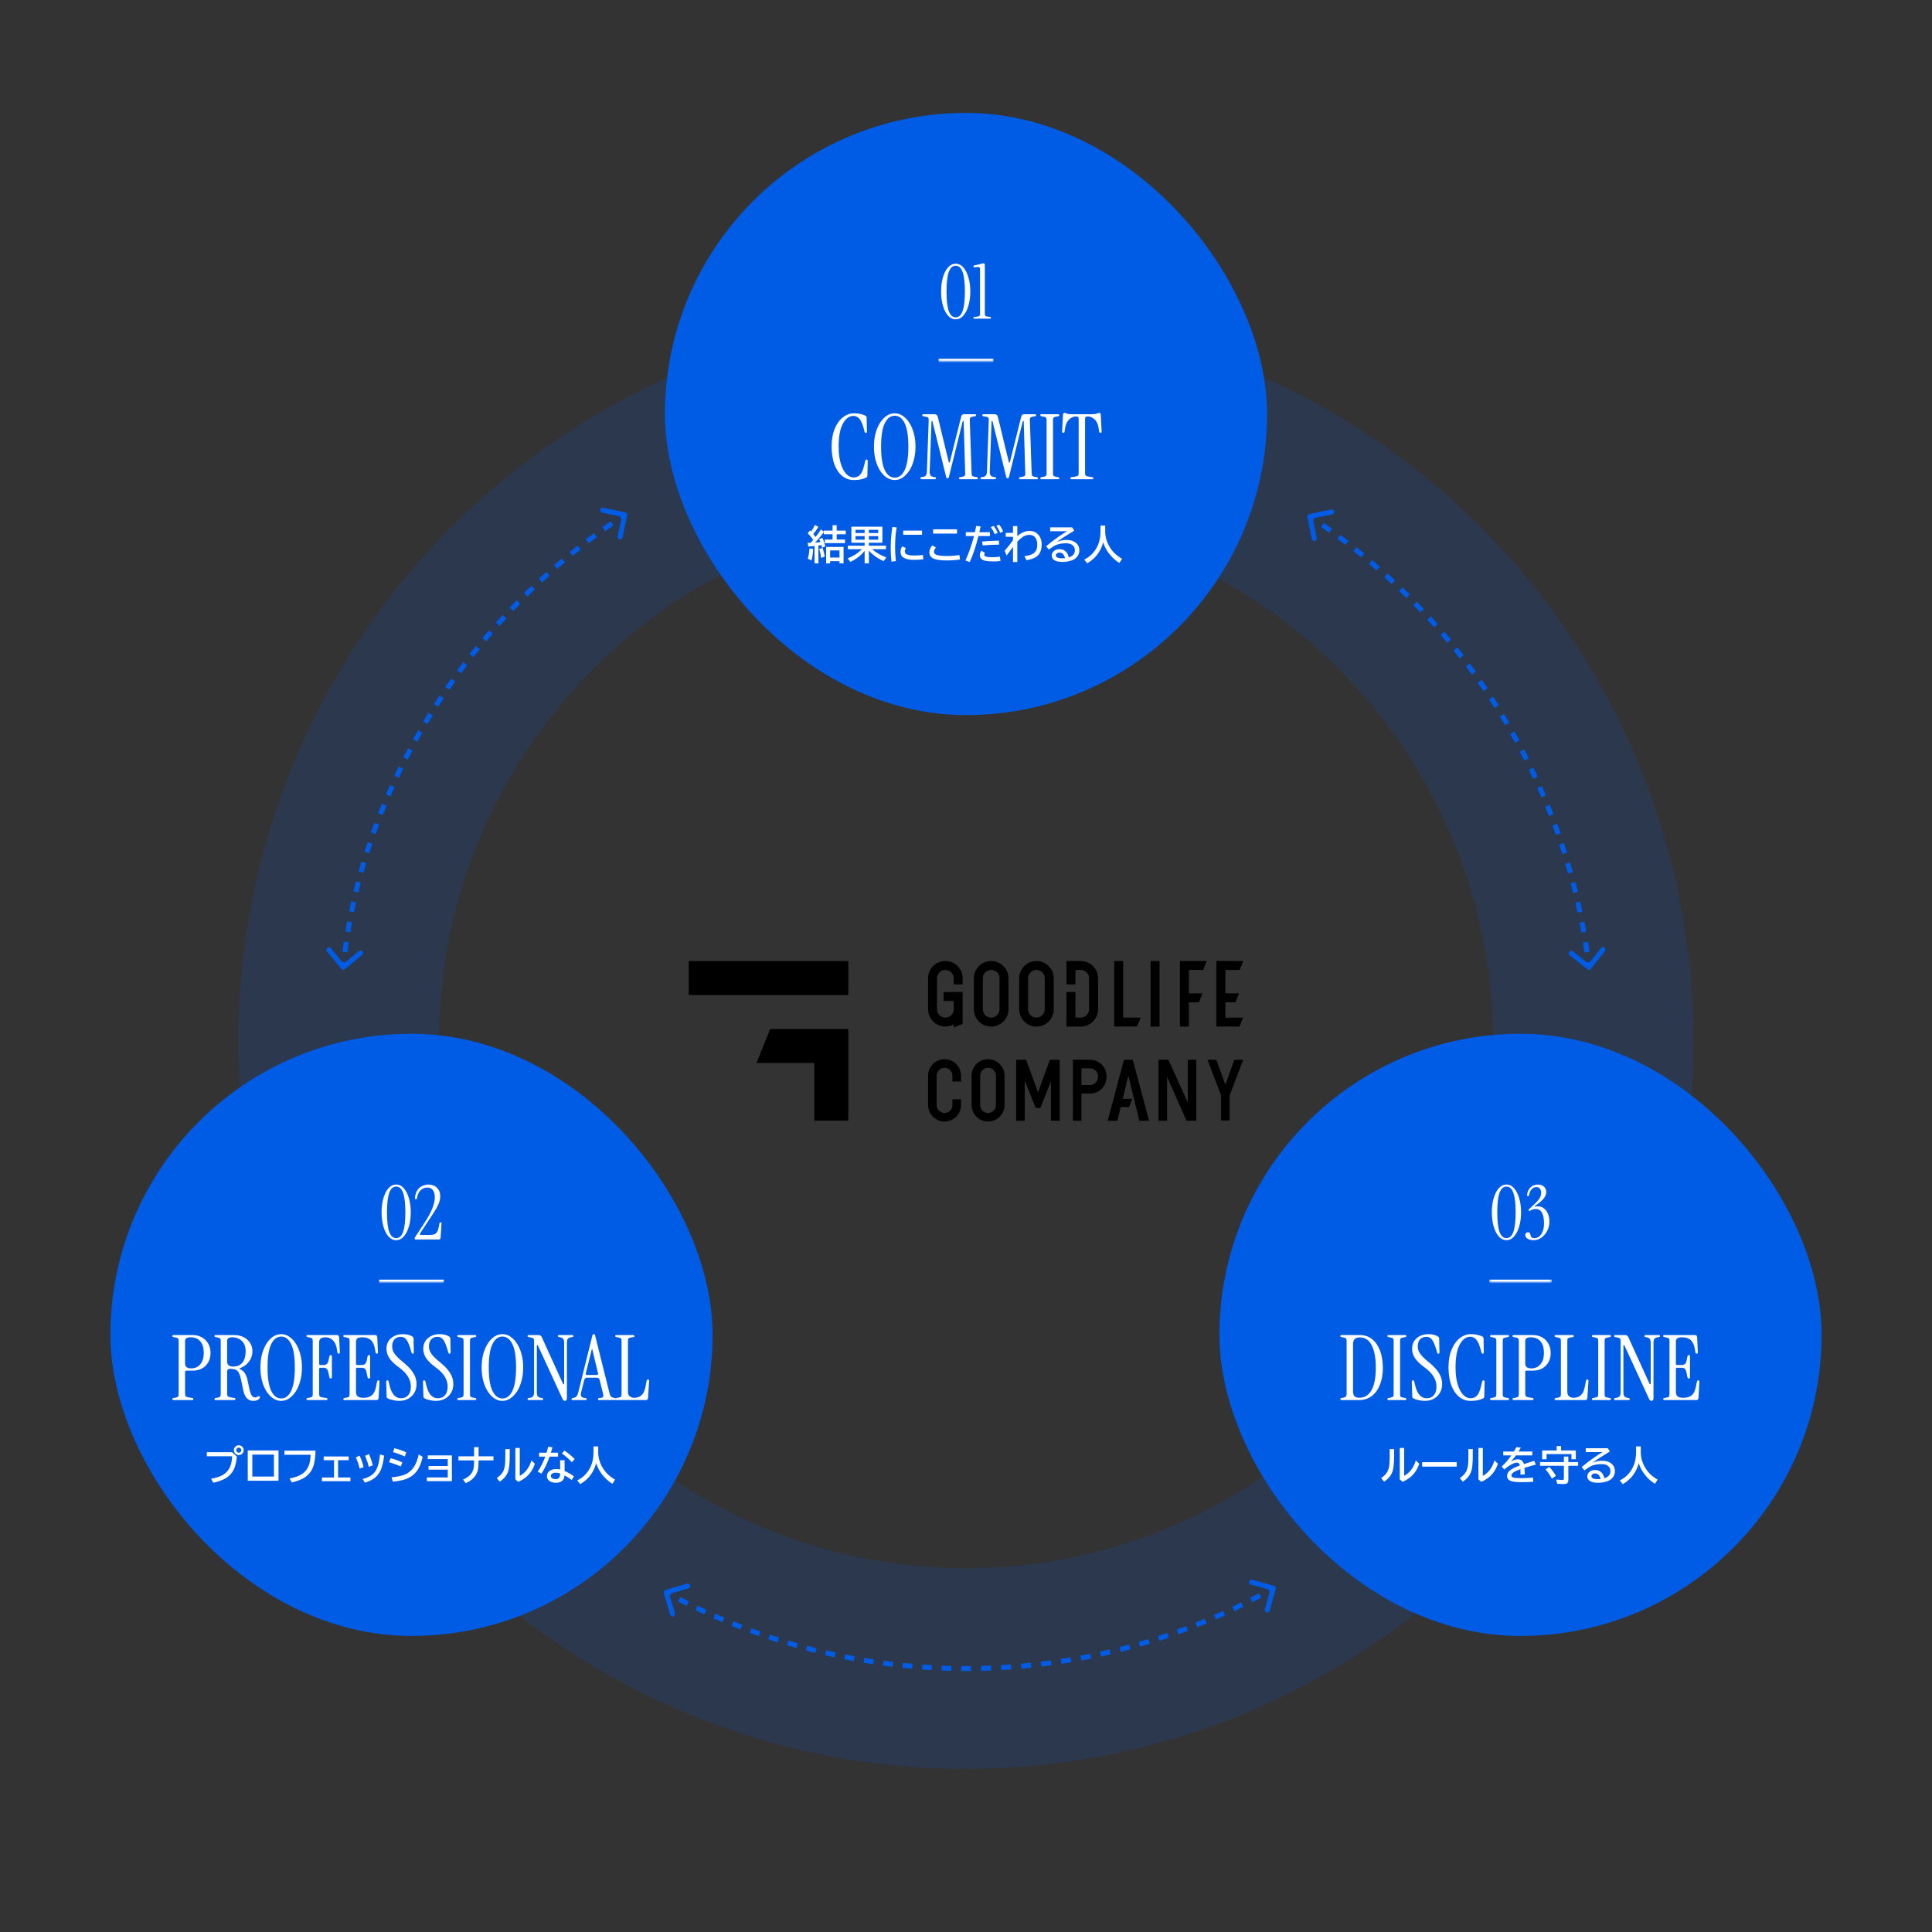 <svg width="770" height="770" viewBox="0 0 770 770" fill="none" xmlns="http://www.w3.org/2000/svg">
<rect x="0" y="0" width="770" height="770" fill="#333333" stroke="none"/>
<circle cx="385" cy="415" r="250" stroke="#005BE5" stroke-opacity="0.15" stroke-width="80"/>
<path d="M249.978 205.401C250.093 204.861 249.748 204.33 249.208 204.215L240.404 202.345C239.864 202.23 239.333 202.575 239.218 203.115C239.104 203.656 239.449 204.187 239.989 204.301L247.814 205.964L246.152 213.789C246.037 214.33 246.382 214.861 246.922 214.975C247.462 215.09 247.993 214.745 248.108 214.205L249.978 205.401ZM265.218 633.685C264.688 633.841 264.385 634.396 264.541 634.926L267.082 643.56C267.238 644.09 267.794 644.393 268.324 644.237C268.853 644.081 269.156 643.525 269.001 642.995L266.742 635.321L274.416 633.062C274.946 632.906 275.249 632.35 275.093 631.821C274.937 631.291 274.381 630.988 273.852 631.144L265.218 633.685ZM508.463 633.251C508.612 632.719 508.301 632.167 507.769 632.018L499.101 629.596C498.569 629.448 498.018 629.758 497.869 630.29C497.72 630.822 498.031 631.374 498.563 631.522L506.268 633.675L504.115 641.38C503.966 641.912 504.277 642.464 504.809 642.612C505.341 642.761 505.892 642.45 506.041 641.919L508.463 633.251ZM632.658 386.285C633.092 386.627 633.72 386.553 634.063 386.12L639.64 379.056C639.982 378.623 639.909 377.994 639.475 377.652C639.042 377.309 638.413 377.383 638.071 377.817L633.113 384.095L626.834 379.138C626.401 378.795 625.772 378.869 625.43 379.303C625.087 379.736 625.161 380.365 625.595 380.707L632.658 386.285ZM521.797 204.867C521.256 204.98 520.909 205.509 521.021 206.05L522.849 214.862C522.961 215.403 523.491 215.75 524.032 215.638C524.572 215.526 524.92 214.997 524.808 214.456L523.182 206.623L531.016 204.997C531.556 204.885 531.904 204.356 531.792 203.815C531.679 203.274 531.15 202.927 530.609 203.039L521.797 204.867ZM136.012 386.135C136.363 386.561 136.993 386.623 137.42 386.273L144.376 380.562C144.802 380.211 144.864 379.581 144.514 379.154C144.163 378.727 143.533 378.666 143.106 379.016L136.923 384.093L131.847 377.91C131.496 377.483 130.866 377.421 130.439 377.771C130.013 378.122 129.951 378.752 130.301 379.179L136.012 386.135ZM137.78 385.598C137.846 384.926 137.915 384.256 137.988 383.585L135.999 383.371C135.926 384.048 135.857 384.725 135.79 385.402L137.78 385.598ZM138.458 379.568C138.628 378.23 138.81 376.894 139.004 375.559L137.025 375.271C136.829 376.618 136.645 377.966 136.474 379.317L138.458 379.568ZM139.623 371.562C139.842 370.232 140.073 368.903 140.316 367.577L138.349 367.216C138.103 368.554 137.87 369.895 137.65 371.238L139.623 371.562ZM141.081 363.604C141.348 362.282 141.627 360.963 141.918 359.646L139.965 359.215C139.671 360.543 139.39 361.874 139.121 363.208L141.081 363.604ZM142.826 355.704C143.14 354.392 143.466 353.083 143.803 351.778L141.867 351.277C141.527 352.594 141.198 353.914 140.881 355.237L142.826 355.704ZM144.851 347.87C145.211 346.57 145.583 345.274 145.967 343.98L144.049 343.412C143.663 344.716 143.287 346.024 142.924 347.335L144.851 347.87ZM147.15 340.111C147.556 338.825 147.973 337.542 148.401 336.263L146.504 335.628C146.073 336.919 145.652 338.212 145.243 339.509L147.15 340.111ZM149.717 332.436C150.167 331.165 150.628 329.897 151.099 328.633L149.225 327.934C148.75 329.209 148.285 330.487 147.832 331.769L149.717 332.436ZM152.546 324.854C153.038 323.598 153.542 322.347 154.056 321.099L152.206 320.337C151.688 321.595 151.181 322.857 150.684 324.123L152.546 324.854ZM155.628 317.37C156.163 316.132 156.708 314.898 157.263 313.668L155.44 312.845C154.88 314.085 154.331 315.329 153.792 316.578L155.628 317.37ZM158.959 309.994C159.534 308.773 160.12 307.558 160.715 306.347L158.921 305.464C158.32 306.685 157.73 307.911 157.15 309.141L158.959 309.994ZM162.531 302.73C163.146 301.53 163.771 300.334 164.406 299.143L162.641 298.202C162.001 299.403 161.371 300.608 160.751 301.818L162.531 302.73ZM166.339 295.587C166.992 294.407 167.656 293.232 168.328 292.062L166.595 291.065C165.917 292.244 165.248 293.428 164.589 294.618L166.339 295.587ZM170.375 288.57C171.067 287.412 171.767 286.259 172.477 285.111L170.777 284.059C170.061 285.215 169.355 286.377 168.658 287.545L170.375 288.57ZM174.635 281.686C175.363 280.551 176.1 279.421 176.846 278.296L175.18 277.19C174.428 278.323 173.685 279.462 172.951 280.607L174.635 281.686ZM179.112 274.942C179.876 273.83 180.648 272.724 181.43 271.624L179.8 270.465C179.012 271.574 178.233 272.689 177.463 273.809L179.112 274.942ZM183.8 268.342C184.599 267.255 185.407 266.174 186.223 265.099L184.63 263.89C183.807 264.973 182.994 266.062 182.189 267.158L183.8 268.342ZM188.695 261.894C189.528 260.833 190.369 259.777 191.219 258.729L189.665 257.47C188.809 258.527 187.961 259.59 187.122 260.66L188.695 261.894ZM193.791 255.604C194.657 254.569 195.531 253.541 196.413 252.519L194.899 251.212C194.01 252.241 193.13 253.277 192.257 254.321L193.791 255.604ZM199.083 249.477C199.981 248.47 200.887 247.47 201.8 246.477L200.329 245.122C199.408 246.123 198.495 247.131 197.59 248.146L199.083 249.477ZM204.565 243.52C205.494 242.542 206.431 241.571 207.375 240.607L205.947 239.207C204.996 240.178 204.051 241.156 203.115 242.142L204.565 243.52ZM210.232 237.739C211.192 236.791 212.16 235.85 213.134 234.917L211.751 233.473C210.769 234.413 209.794 235.361 208.827 236.317L210.232 237.739ZM216.081 232.142C217.07 231.224 218.067 230.315 219.071 229.414L217.735 227.925C216.723 228.834 215.718 229.75 214.721 230.675L216.081 232.142ZM222.104 226.734C223.123 225.849 224.148 224.972 225.18 224.103L223.893 222.573C222.852 223.448 221.819 224.332 220.792 225.225L222.104 226.734ZM228.298 221.523C229.345 220.671 230.398 219.828 231.458 218.993L230.221 217.422C229.152 218.263 228.091 219.113 227.036 219.972L228.298 221.523ZM234.658 216.515C235.732 215.698 236.812 214.89 237.898 214.09L236.713 212.479C235.618 213.285 234.529 214.1 233.447 214.924L234.658 216.515ZM241.178 211.719C242.278 210.937 243.384 210.165 244.496 209.402L243.365 207.753C242.244 208.522 241.129 209.301 240.02 210.088L241.178 211.719ZM247.853 207.141C248.416 206.769 248.979 206.399 249.545 206.032L248.455 204.355C247.885 204.725 247.317 205.098 246.75 205.473L247.853 207.141ZM265.021 635.522C265.593 635.834 266.166 636.143 266.741 636.451L267.684 634.687C267.115 634.382 266.546 634.075 265.979 633.766L265.021 635.522ZM270.202 638.268C271.359 638.865 272.522 639.452 273.69 640.031L274.579 638.239C273.42 637.665 272.266 637.082 271.118 636.49L270.202 638.268ZM277.206 641.74C278.382 642.299 279.563 642.851 280.749 643.393L281.58 641.574C280.404 641.036 279.233 640.489 278.066 639.934L277.206 641.74ZM284.316 644.99C285.509 645.513 286.706 646.027 287.909 646.532L288.683 644.688C287.49 644.187 286.302 643.677 285.119 643.158L284.316 644.99ZM291.525 648.017C292.733 648.502 293.946 648.978 295.164 649.445L295.88 647.577C294.672 647.114 293.469 646.642 292.27 646.161L291.525 648.017ZM298.825 650.815C300.047 651.262 301.275 651.7 302.506 652.129L303.164 650.24C301.942 649.815 300.724 649.38 299.511 648.937L298.825 650.815ZM306.209 653.384C307.445 653.792 308.685 654.191 309.93 654.581L310.527 652.672C309.293 652.286 308.062 651.89 306.836 651.485L306.209 653.384ZM313.669 655.719C314.918 656.089 316.17 656.449 317.427 656.799L317.964 654.872C316.718 654.525 315.475 654.168 314.237 653.802L313.669 655.719ZM321.2 657.819C322.459 658.149 323.722 658.47 324.989 658.781L325.466 656.838C324.209 656.53 322.956 656.212 321.707 655.885L321.2 657.819ZM328.793 659.682C330.062 659.973 331.334 660.253 332.61 660.524L333.026 658.568C331.76 658.299 330.497 658.021 329.239 657.733L328.793 659.682ZM336.44 661.306C337.717 661.556 338.998 661.797 340.282 662.028L340.636 660.06C339.362 659.831 338.092 659.592 336.825 659.343L336.44 661.306ZM344.134 662.69C345.419 662.9 346.706 663.101 347.997 663.291L348.289 661.313C347.009 661.124 345.732 660.925 344.458 660.716L344.134 662.69ZM351.868 663.833C353.158 664.003 354.451 664.163 355.747 664.313L355.978 662.327C354.692 662.178 353.409 662.019 352.13 661.85L351.868 663.833ZM359.634 664.734C360.928 664.864 362.225 664.984 363.526 665.094L363.695 663.101C362.405 662.992 361.118 662.873 359.833 662.744L359.634 664.734ZM367.423 665.394C368.721 665.484 370.021 665.564 371.324 665.634L371.432 663.637C370.139 663.567 368.849 663.488 367.561 663.399L367.423 665.394ZM375.229 665.813C376.529 665.863 377.831 665.903 379.136 665.933L379.182 663.933C377.887 663.904 376.595 663.864 375.305 663.815L375.229 665.813ZM383.044 665.993C383.695 665.997 384.347 666 385 666V664C384.353 664 383.706 663.998 383.059 663.993L383.044 665.993ZM385 666C385.671 666 386.341 665.997 387.01 665.992L386.995 663.992C386.33 663.997 385.666 664 385 664V666ZM391.026 665.929C392.367 665.897 393.705 665.855 395.04 665.803L394.962 663.804C393.637 663.857 392.309 663.898 390.979 663.93L391.026 665.929ZM399.052 665.613C400.391 665.539 401.727 665.455 403.06 665.36L402.919 663.365C401.596 663.459 400.27 663.543 398.942 663.616L399.052 665.613ZM407.064 665.044C408.4 664.927 409.733 664.8 411.063 664.663L410.857 662.674C409.538 662.81 408.216 662.936 406.891 663.051L407.064 665.044ZM415.055 664.219C416.386 664.06 417.714 663.891 419.039 663.711L418.77 661.729C417.456 661.908 416.138 662.076 414.818 662.233L415.055 664.219ZM423.014 663.14C424.34 662.938 425.662 662.727 426.98 662.505L426.648 660.532C425.34 660.753 424.029 660.963 422.714 661.163L423.014 663.14ZM430.936 661.806C432.254 661.562 433.569 661.308 434.879 661.044L434.484 659.083C433.184 659.345 431.88 659.597 430.572 659.839L430.936 661.806ZM438.81 660.218C440.12 659.932 441.426 659.636 442.728 659.329L442.269 657.383C440.978 657.687 439.683 657.981 438.384 658.264L438.81 660.218ZM446.63 658.378C447.929 658.05 449.225 657.711 450.516 657.363L449.996 655.432C448.715 655.778 447.429 656.113 446.14 656.439L446.63 658.378ZM454.386 656.286C455.674 655.916 456.958 655.537 458.238 655.147L457.655 653.234C456.386 653.62 455.112 653.997 453.834 654.364L454.386 656.286ZM462.07 653.946C463.346 653.534 464.617 653.113 465.883 652.683L465.239 650.789C463.983 651.217 462.722 651.634 461.457 652.042L462.07 653.946ZM469.676 651.358C470.937 650.906 472.194 650.445 473.446 649.973L472.741 648.101C471.499 648.569 470.252 649.027 469.001 649.476L469.676 651.358ZM477.193 648.527C478.439 648.035 479.681 647.533 480.917 647.021L480.152 645.173C478.926 645.681 477.695 646.179 476.458 646.667L477.193 648.527ZM484.616 645.455C485.845 644.923 487.07 644.381 488.289 643.83L487.465 642.008C486.256 642.555 485.041 643.092 483.821 643.62L484.616 645.455ZM491.936 642.146C493.147 641.575 494.354 640.994 495.555 640.404L494.673 638.609C493.481 639.194 492.285 639.77 491.083 640.337L491.936 642.146ZM499.145 638.603C500.338 637.993 501.525 637.374 502.706 636.746L501.767 634.98C500.595 635.603 499.418 636.218 498.234 636.823L499.145 638.603ZM506.237 634.831C506.823 634.507 507.408 634.181 507.991 633.853L507.009 632.11C506.431 632.436 505.851 632.759 505.27 633.081L506.237 634.831ZM521.451 206.683C522.012 207.051 522.572 207.421 523.13 207.794L524.241 206.131C523.678 205.755 523.114 205.382 522.549 205.011L521.451 206.683ZM526.458 210.056C527.561 210.819 528.659 211.591 529.749 212.372L530.913 210.745C529.814 209.958 528.708 209.18 527.595 208.411L526.458 210.056ZM533.003 214.74C534.081 215.538 535.153 216.345 536.218 217.16L537.434 215.572C536.36 214.75 535.28 213.937 534.193 213.132L533.003 214.74ZM539.394 219.632C540.446 220.465 541.491 221.305 542.529 222.155L543.795 220.606C542.749 219.75 541.695 218.903 540.635 218.064L539.394 219.632ZM545.624 224.727C546.649 225.593 547.666 226.467 548.677 227.349L549.992 225.843C548.973 224.954 547.948 224.073 546.915 223.2L545.624 224.727ZM551.687 230.02C552.683 230.919 553.672 231.825 554.654 232.739L556.017 231.275C555.028 230.354 554.031 229.44 553.026 228.535L551.687 230.02ZM557.577 235.505C558.544 236.435 559.503 237.373 560.455 238.318L561.865 236.899C560.905 235.946 559.938 235.001 558.963 234.064L557.577 235.505ZM563.288 241.177C564.224 242.137 565.153 243.105 566.074 244.08L567.528 242.707C566.6 241.724 565.664 240.748 564.72 239.78L563.288 241.177ZM568.813 247.028C569.719 248.018 570.616 249.016 571.505 250.02L573.003 248.695C572.106 247.682 571.202 246.677 570.289 245.679L568.813 247.028ZM574.148 253.055C575.021 254.073 575.886 255.099 576.742 256.132L578.282 254.855C577.418 253.814 576.547 252.78 575.667 251.753L574.148 253.055ZM579.287 259.249C580.126 260.295 580.957 261.348 581.78 262.408L583.36 261.181C582.531 260.113 581.693 259.052 580.846 257.998L579.287 259.249ZM584.223 265.606C585.029 266.679 585.825 267.758 586.614 268.843L588.232 267.668C587.437 266.574 586.634 265.486 585.822 264.405L584.223 265.606ZM588.952 272.119C589.723 273.216 590.485 274.32 591.237 275.431L592.893 274.308C592.134 273.189 591.366 272.076 590.59 270.97L588.952 272.119ZM593.469 278.78C594.204 279.902 594.93 281.03 595.646 282.165L597.337 281.096C596.615 279.953 595.883 278.815 595.142 277.684L593.469 278.78ZM597.768 285.583C598.466 286.728 599.156 287.88 599.836 289.037L601.56 288.024C600.874 286.857 600.18 285.697 599.476 284.542L597.768 285.583ZM601.846 292.522C602.506 293.689 603.158 294.862 603.8 296.04L605.556 295.083C604.909 293.895 604.252 292.713 603.586 291.537L601.846 292.522ZM605.697 299.59C606.319 300.777 606.932 301.97 607.535 303.169L609.321 302.269C608.713 301.061 608.095 299.859 607.468 298.662L605.697 299.59ZM609.316 306.779C609.899 307.985 610.473 309.197 611.037 310.415L612.852 309.574C612.283 308.347 611.705 307.125 611.117 305.908L609.316 306.779ZM612.7 314.08C613.244 315.305 613.778 316.536 614.303 317.771L616.144 316.99C615.615 315.744 615.076 314.504 614.528 313.268L612.7 314.08ZM615.845 321.487C616.349 322.73 616.843 323.978 617.327 325.231L619.193 324.509C618.705 323.247 618.206 321.989 617.698 320.736L615.845 321.487ZM618.747 328.994C619.21 330.252 619.664 331.515 620.107 332.782L621.995 332.122C621.548 330.844 621.091 329.571 620.624 328.303L618.747 328.994ZM621.404 336.591C621.826 337.863 622.237 339.139 622.639 340.42L624.547 339.822C624.142 338.531 623.727 337.244 623.302 335.962L621.404 336.591ZM623.812 344.272C624.192 345.556 624.561 346.845 624.921 348.138L626.848 347.602C626.485 346.298 626.113 344.999 625.73 343.704L623.812 344.272ZM625.968 352.025C626.306 353.321 626.633 354.621 626.951 355.926L628.894 355.453C628.574 354.138 628.244 352.827 627.903 351.521L625.968 352.025ZM627.87 359.843C628.166 361.151 628.451 362.462 628.726 363.776L630.684 363.367C630.407 362.042 630.119 360.72 629.821 359.402L627.87 359.843ZM629.517 367.72C629.771 369.037 630.013 370.358 630.246 371.682L632.215 371.336C631.981 370.001 631.737 368.67 631.481 367.343L629.517 367.72ZM630.908 375.647C631.118 376.971 631.318 378.298 631.507 379.628L633.487 379.347C633.297 378.006 633.095 376.668 632.883 375.333L630.908 375.647ZM632.041 383.616C632.125 384.282 632.206 384.949 632.285 385.617L634.271 385.383C634.192 384.71 634.11 384.038 634.026 383.366L632.041 383.616Z" fill="#005BE5"/>
<g clip-path="url(#clip0_429_5090)">
<path d="M395.031 383.013C391.223 383.013 388.131 386.104 388.131 389.909V402.247C388.131 406.052 391.223 409.143 395.031 409.143C398.838 409.143 401.93 406.052 401.93 402.247V389.909C401.93 386.104 398.838 383.013 395.031 383.013ZM391.704 389.896C391.704 388.065 393.198 386.571 395.031 386.571C396.863 386.571 398.357 388.065 398.357 389.896V402.234C398.357 404.065 396.863 405.558 395.031 405.558C393.198 405.558 391.704 404.065 391.704 402.234V389.896Z" fill="black"/>
<path d="M413.079 383.013C409.272 383.013 406.18 386.104 406.18 389.909V402.247C406.18 406.052 409.272 409.143 413.079 409.143C416.887 409.143 419.979 406.052 419.979 402.247V389.909C419.966 386.104 416.874 383.013 413.079 383.013ZM409.74 389.896C409.74 388.065 411.234 386.571 413.066 386.571C414.899 386.571 416.393 388.065 416.393 389.896V402.234C416.393 404.065 414.899 405.558 413.066 405.558C411.234 405.558 409.74 404.065 409.74 402.234V389.896Z" fill="black"/>
<path d="M380.101 408.273V409.481L383.674 408.104V395.364H376.047V398.935H380.101V402.247C380.101 404.078 378.607 405.571 376.775 405.571C374.943 405.571 373.448 404.078 373.448 402.247V389.909C373.448 388.078 374.943 386.584 376.775 386.584C378.607 386.584 380.101 388.078 380.101 389.909V392.338H383.674V389.896C383.674 386.091 380.582 383 376.775 383C372.968 383 369.875 386.091 369.875 389.896V402.234C369.875 406.039 372.968 409.13 376.775 409.13C377.944 409.143 379.088 408.844 380.101 408.273Z" fill="black"/>
<path d="M462.132 383H458.559V409.143H462.132V383Z" fill="black"/>
<path d="M447.644 383H444.07V409.13H453.179L454.621 405.571H447.644V383Z" fill="black"/>
<path d="M470.266 409.143H473.839V399.454H477.841L479.283 395.883H473.839V386.571H479.517L480.96 383.013H470.266V409.143Z" fill="black"/>
<path d="M488.366 399.454H492.381L493.824 395.883H488.366V386.571H494.058L495.5 383.013H484.793V409.13H494.006L495.448 405.571H488.366V399.454Z" fill="black"/>
<path d="M393.796 422.143C390.171 422.143 387.234 425.091 387.234 428.701V440.429C387.234 444.052 390.184 446.987 393.796 446.987C397.422 446.987 400.358 444.039 400.358 440.429V428.714C400.358 425.091 397.409 422.143 393.796 422.143ZM390.652 428.714C390.652 426.987 392.068 425.571 393.796 425.571C395.537 425.571 396.941 426.987 396.941 428.714V440.442C396.941 442.169 395.524 443.584 393.796 443.584C392.055 443.584 390.652 442.169 390.652 440.442V428.714Z" fill="black"/>
<path d="M421.916 422.364H418.434L413.704 435.338L408.961 422.364H404.998V446.688H408.428V430.675L412.781 441.584H414.614L418.863 431V446.688H422.345V422.364H421.916Z" fill="black"/>
<path d="M473.384 439.403L465.744 422.519L465.679 422.364H465.146H462.118H461.729V446.688H465.146V429.195L472.812 446.519L472.877 446.688H473.384H476.671H476.801V422.364H473.384V439.403Z" fill="black"/>
<path d="M447.955 422.364L441.471 446.688H445.356L446.668 441.221H449.969L451.268 437.935H447.461L449.709 428.675L454.023 446.468L454.075 446.688H457.96L451.476 422.364H447.955Z" fill="black"/>
<path d="M376.451 422.143C372.825 422.143 369.889 425.091 369.889 428.701V440.429C369.889 444.052 372.838 446.987 376.451 446.987C380.076 446.987 383.012 444.039 383.012 440.429V438.104H379.595V440.429C379.595 442.156 378.179 443.571 376.451 443.571C374.709 443.571 373.306 442.156 373.306 440.429V428.714C373.306 426.987 374.722 425.571 376.451 425.571C378.192 425.571 379.595 426.987 379.595 428.714V431.039H383.012V428.714C383.012 425.091 380.063 422.143 376.451 422.143Z" fill="black"/>
<path d="M434.455 422.364H427.594V446.688H431.011V435.844H434.455C438.08 435.844 441.016 432.896 441.016 429.286V428.922C441.016 425.299 438.08 422.364 434.455 422.364ZM431.011 425.779H434.455C436.196 425.779 437.599 427.195 437.599 428.922V429.286C437.599 431.026 436.183 432.429 434.455 432.429H431.011V425.779Z" fill="black"/>
<path d="M490.121 436.429L495.487 422.364H491.94L488.367 432.338L484.78 422.364H481.246L486.6 436.429L486.652 436.532V436.558V446.571H490.069V436.558L490.082 436.532L490.121 436.429Z" fill="black"/>
<path d="M338.092 383.039H274.5V396.584H338.092V383.039Z" fill="black"/>
<path d="M301.488 423.662H324.539V446.649H338.092V410.117H306.959L301.488 423.662Z" fill="black"/>
<path d="M430.738 383.013H425.033V392.338H428.607V386.571H430.738C432.57 386.571 434.064 388.065 434.064 389.896V402.234C434.064 404.065 432.57 405.558 430.738 405.558H428.607V395.364H425.033V409.143H430.738C434.545 409.143 437.637 406.052 437.637 402.247V389.909C437.637 386.104 434.545 383.013 430.738 383.013Z" fill="black"/>
</g>
<rect x="265" y="45" width="240" height="240" rx="120" fill="#005BE5"/>
<mask id="path-22-inside-1_429_5090" fill="white">
<path d="M374 105H396V144H374V105Z"/>
</mask>
<path d="M396 143H374V145H396V143Z" fill="white" mask="url(#path-22-inside-1_429_5090)"/>
<path d="M380.9 127.27C379.74 127.27 378.72 126.78 377.84 125.8C376.96 124.82 376.28 123.49 375.8 121.81C375.32 120.13 375.08 118.25 375.08 116.17C375.08 114.09 375.32 112.22 375.8 110.56C376.28 108.88 376.96 107.55 377.84 106.57C378.72 105.59 379.74 105.1 380.9 105.1C382.06 105.1 383.07 105.59 383.93 106.57C384.81 107.55 385.49 108.88 385.97 110.56C386.47 112.22 386.72 114.09 386.72 116.17C386.72 118.25 386.47 120.13 385.97 121.81C385.49 123.49 384.81 124.82 383.93 125.8C383.07 126.78 382.06 127.27 380.9 127.27ZM380.9 126.46C382.16 126.46 383.08 125.61 383.66 123.91C384.26 122.21 384.56 119.63 384.56 116.17C384.56 112.71 384.26 110.14 383.66 108.46C383.08 106.76 382.16 105.91 380.9 105.91C379.64 105.91 378.71 106.76 378.11 108.46C377.53 110.14 377.24 112.71 377.24 116.17C377.24 119.63 377.53 122.21 378.11 123.91C378.71 125.61 379.64 126.46 380.9 126.46ZM388.399 127C388.099 127 387.949 126.89 387.949 126.67C387.949 126.45 388.079 126.33 388.339 126.31L389.509 126.19C389.929 126.15 390.209 126.05 390.349 125.89C390.509 125.73 390.589 125.44 390.589 125.02V107.2C390.589 106.86 390.489 106.64 390.289 106.54C390.109 106.42 389.869 106.38 389.569 106.42L388.489 106.54C388.129 106.56 387.949 106.43 387.949 106.15C387.949 105.93 388.109 105.79 388.429 105.73C389.489 105.55 390.269 105.38 390.769 105.22C391.269 105.04 391.639 104.95 391.879 104.95C392.299 104.95 392.509 105.17 392.509 105.61V125.02C392.509 125.44 392.579 125.73 392.719 125.89C392.879 126.05 393.169 126.15 393.589 126.19L394.579 126.31C394.839 126.33 394.969 126.45 394.969 126.67C394.969 126.89 394.819 127 394.519 127H388.399Z" fill="white"/>
<path d="M340.296 191.324C338.52 191.324 336.96 190.772 335.616 189.668C334.296 188.564 333.264 187.016 332.52 185.024C331.8 183.008 331.44 180.632 331.44 177.896C331.44 175.256 331.836 172.952 332.628 170.984C333.444 168.992 334.524 167.456 335.868 166.376C337.236 165.272 338.748 164.72 340.404 164.72C341.388 164.72 342.252 164.816 342.996 165.008C343.74 165.176 344.4 165.404 344.976 165.692C345.264 165.86 345.408 166.112 345.408 166.448L345.516 171.92C345.516 172.328 345.372 172.532 345.084 172.532C344.82 172.532 344.652 172.376 344.58 172.064L344.22 170.732C343.716 168.86 343.128 167.564 342.456 166.844C341.808 166.124 341.028 165.764 340.116 165.764C338.436 165.764 337.032 166.808 335.904 168.896C334.8 170.96 334.248 173.96 334.248 177.896C334.248 180.584 334.524 182.852 335.076 184.7C335.652 186.548 336.384 187.94 337.272 188.876C338.184 189.812 339.144 190.28 340.152 190.28C341.232 190.28 342.096 189.944 342.744 189.272C343.416 188.6 343.98 187.304 344.436 185.384L344.868 183.62C344.94 183.26 345.132 183.104 345.444 183.152C345.708 183.2 345.84 183.404 345.84 183.764L345.696 189.596C345.696 189.932 345.54 190.184 345.228 190.352C344.652 190.64 343.968 190.868 343.176 191.036C342.408 191.228 341.448 191.324 340.296 191.324ZM356.595 191.324C355.443 191.324 354.363 190.988 353.355 190.316C352.347 189.62 351.459 188.672 350.691 187.472C349.947 186.272 349.359 184.868 348.927 183.26C348.519 181.628 348.315 179.876 348.315 178.004C348.315 176.132 348.519 174.392 348.927 172.784C349.359 171.176 349.947 169.772 350.691 168.572C351.459 167.348 352.347 166.4 353.355 165.728C354.363 165.056 355.443 164.72 356.595 164.72C357.747 164.72 358.815 165.056 359.799 165.728C360.807 166.4 361.695 167.348 362.463 168.572C363.231 169.772 363.819 171.176 364.227 172.784C364.659 174.392 364.875 176.132 364.875 178.004C364.875 179.876 364.659 181.628 364.227 183.26C363.819 184.868 363.231 186.272 362.463 187.472C361.695 188.672 360.807 189.62 359.799 190.316C358.815 190.988 357.747 191.324 356.595 191.324ZM356.595 190.352C358.299 190.352 359.631 189.332 360.591 187.292C361.551 185.252 362.031 182.156 362.031 178.004C362.031 173.852 361.551 170.768 360.591 168.752C359.631 166.712 358.299 165.692 356.595 165.692C354.915 165.692 353.583 166.712 352.599 168.752C351.639 170.768 351.159 173.852 351.159 178.004C351.159 182.156 351.639 185.252 352.599 187.292C353.583 189.332 354.915 190.352 356.595 190.352ZM377.656 190.64C377.56 190.64 377.452 190.604 377.332 190.532C377.212 190.46 377.128 190.304 377.08 190.064L371.644 167.996C371.62 167.828 371.548 167.756 371.428 167.78C371.308 167.78 371.248 167.864 371.248 168.032L370.528 187.904C370.504 188.576 370.612 189.092 370.852 189.452C371.092 189.788 371.512 190.004 372.112 190.1L372.58 190.172C372.892 190.196 373.048 190.34 373.048 190.604C373.048 190.868 372.868 191 372.508 191H367.36C367 191 366.82 190.868 366.82 190.604C366.82 190.34 366.976 190.196 367.288 190.172L367.756 190.1C368.38 190.004 368.8 189.788 369.016 189.452C369.256 189.092 369.388 188.576 369.412 187.904L370.132 167.456C370.156 166.952 370.084 166.616 369.916 166.448C369.748 166.28 369.388 166.148 368.836 166.052L368.008 165.908C367.696 165.836 367.54 165.692 367.54 165.476C367.54 165.212 367.72 165.08 368.08 165.08H372.4C373.144 165.08 373.6 165.44 373.768 166.16L378.124 184.124C378.172 184.292 378.244 184.376 378.34 184.376C378.46 184.376 378.532 184.292 378.556 184.124L383.092 165.98C383.236 165.38 383.62 165.08 384.244 165.08H388.492C388.852 165.08 389.032 165.212 389.032 165.476C389.032 165.692 388.876 165.836 388.564 165.908L387.736 166.052C387.232 166.148 386.896 166.28 386.728 166.448C386.56 166.616 386.488 166.952 386.512 167.456L387.232 188.624C387.256 189.128 387.34 189.464 387.484 189.632C387.628 189.8 387.952 189.932 388.456 190.028L389.284 190.172C389.596 190.244 389.752 190.388 389.752 190.604C389.752 190.868 389.572 191 389.212 191H382.696C382.336 191 382.156 190.868 382.156 190.604C382.156 190.388 382.312 190.244 382.624 190.172L383.452 190.028C383.956 189.932 384.292 189.8 384.46 189.632C384.628 189.464 384.7 189.128 384.676 188.624L384.064 168.032C384.064 167.864 384.004 167.78 383.884 167.78C383.788 167.756 383.716 167.816 383.668 167.96L378.196 190.064C378.148 190.304 378.064 190.46 377.944 190.532C377.848 190.604 377.752 190.64 377.656 190.64ZM401.598 190.64C401.502 190.64 401.394 190.604 401.274 190.532C401.154 190.46 401.07 190.304 401.022 190.064L395.586 167.996C395.562 167.828 395.49 167.756 395.37 167.78C395.25 167.78 395.19 167.864 395.19 168.032L394.47 187.904C394.446 188.576 394.554 189.092 394.794 189.452C395.034 189.788 395.454 190.004 396.054 190.1L396.522 190.172C396.834 190.196 396.99 190.34 396.99 190.604C396.99 190.868 396.81 191 396.45 191H391.302C390.942 191 390.762 190.868 390.762 190.604C390.762 190.34 390.918 190.196 391.23 190.172L391.698 190.1C392.322 190.004 392.742 189.788 392.958 189.452C393.198 189.092 393.33 188.576 393.354 187.904L394.074 167.456C394.098 166.952 394.026 166.616 393.858 166.448C393.69 166.28 393.33 166.148 392.778 166.052L391.95 165.908C391.638 165.836 391.482 165.692 391.482 165.476C391.482 165.212 391.662 165.08 392.022 165.08H396.342C397.086 165.08 397.542 165.44 397.71 166.16L402.066 184.124C402.114 184.292 402.186 184.376 402.282 184.376C402.402 184.376 402.474 184.292 402.498 184.124L407.034 165.98C407.178 165.38 407.562 165.08 408.186 165.08H412.434C412.794 165.08 412.974 165.212 412.974 165.476C412.974 165.692 412.818 165.836 412.506 165.908L411.678 166.052C411.174 166.148 410.838 166.28 410.67 166.448C410.502 166.616 410.43 166.952 410.454 167.456L411.174 188.624C411.198 189.128 411.282 189.464 411.426 189.632C411.57 189.8 411.894 189.932 412.398 190.028L413.226 190.172C413.538 190.244 413.694 190.388 413.694 190.604C413.694 190.868 413.514 191 413.154 191H406.638C406.278 191 406.098 190.868 406.098 190.604C406.098 190.388 406.254 190.244 406.566 190.172L407.394 190.028C407.898 189.932 408.234 189.8 408.402 189.632C408.57 189.464 408.642 189.128 408.618 188.624L408.006 168.032C408.006 167.864 407.946 167.78 407.826 167.78C407.73 167.756 407.658 167.816 407.61 167.96L402.138 190.064C402.09 190.304 402.006 190.46 401.886 190.532C401.79 190.604 401.694 190.64 401.598 190.64ZM415.142 191C414.782 191 414.602 190.868 414.602 190.604C414.602 190.388 414.758 190.244 415.07 190.172L415.898 190.028C416.402 189.932 416.726 189.8 416.87 189.632C417.038 189.464 417.122 189.128 417.122 188.624V167.456C417.122 166.952 417.038 166.616 416.87 166.448C416.726 166.28 416.402 166.148 415.898 166.052L415.07 165.908C414.758 165.836 414.602 165.692 414.602 165.476C414.602 165.212 414.782 165.08 415.142 165.08H421.658C422.018 165.08 422.198 165.212 422.198 165.476C422.198 165.692 422.042 165.836 421.73 165.908L420.902 166.052C420.398 166.148 420.062 166.28 419.894 166.448C419.75 166.616 419.678 166.952 419.678 167.456V188.624C419.678 189.128 419.75 189.464 419.894 189.632C420.062 189.8 420.398 189.932 420.902 190.028L421.73 190.172C422.042 190.244 422.198 190.388 422.198 190.604C422.198 190.868 422.018 191 421.658 191H415.142ZM427.131 191C426.771 191 426.591 190.868 426.591 190.604C426.591 190.34 426.747 190.196 427.059 190.172L428.679 189.92C429.159 189.848 429.483 189.728 429.651 189.56C429.819 189.368 429.903 189.02 429.903 188.516V166.916C429.903 166.58 429.831 166.34 429.687 166.196C429.543 166.052 429.243 165.98 428.787 165.98C427.899 165.98 427.023 166.364 426.159 167.132C425.295 167.9 424.731 169.136 424.467 170.84L424.287 172.028C424.239 172.34 424.071 172.496 423.783 172.496C423.423 172.496 423.267 172.292 423.315 171.884L423.639 165.368C423.687 164.816 423.903 164.54 424.287 164.54C424.455 164.54 424.611 164.588 424.755 164.684C424.899 164.756 425.139 164.84 425.475 164.936C425.835 165.032 426.399 165.08 427.167 165.08H435.195C435.963 165.08 436.515 165.032 436.851 164.936C437.211 164.84 437.463 164.756 437.607 164.684C437.775 164.588 437.931 164.54 438.075 164.54C438.459 164.54 438.675 164.816 438.723 165.368L439.047 171.884C439.095 172.292 438.939 172.496 438.579 172.496C438.291 172.496 438.123 172.34 438.075 172.028L437.895 170.84C437.655 169.136 437.103 167.9 436.239 167.132C435.375 166.364 434.487 165.98 433.575 165.98C433.119 165.98 432.819 166.052 432.675 166.196C432.531 166.34 432.459 166.58 432.459 166.916V188.516C432.459 189.02 432.543 189.368 432.711 189.56C432.903 189.728 433.227 189.848 433.683 189.92L435.303 190.172C435.615 190.196 435.771 190.34 435.771 190.604C435.771 190.868 435.591 191 435.231 191H427.131Z" fill="white"/>
<path d="M324.109 215.172C323.375 214.135 322.638 213.255 321.898 212.531L322.844 211.398C323.016 211.576 323.159 211.721 323.273 211.836C323.81 211.07 324.312 210.201 324.781 209.227L326.188 209.977C325.677 210.846 324.997 211.802 324.148 212.844C324.466 213.245 324.76 213.638 325.031 214.023C325.74 213.143 326.461 212.146 327.195 211.031L328.328 211.852V211.477H331.82V209.32H333.469V211.477H337.07V212.93H333.469V215.047H336.781V216.469H328.719V215.047H331.82V212.93H328.328V212.055C328.271 212.138 328.211 212.224 328.148 212.312C327.201 213.63 326.094 214.943 324.828 216.25C325.411 216.219 326.135 216.161 327 216.078C326.807 215.557 326.643 215.143 326.508 214.836L327.758 214.359C328.18 215.198 328.573 216.328 328.938 217.75L327.625 218.328C327.531 217.922 327.443 217.56 327.359 217.242C326.885 217.32 326.495 217.38 326.188 217.422V224.523H324.633V217.609C323.831 217.703 323.01 217.776 322.172 217.828L321.852 216.391C322.122 216.38 322.365 216.37 322.578 216.359L323.102 216.336C323.32 216.091 323.656 215.703 324.109 215.172ZM336.203 217.977V224.523H334.586V223.641H330.844V224.523H329.258V217.977H336.203ZM330.844 219.383V222.203H334.586V219.383H330.844ZM321.93 222.664C322.273 221.721 322.503 220.362 322.617 218.586L324.078 218.758C324 220.565 323.776 222.096 323.406 223.352L321.93 222.664ZM327.273 222.375C327.102 221.125 326.852 219.919 326.523 218.758L327.852 218.406C328.242 219.573 328.531 220.708 328.719 221.812L327.273 222.375ZM347.57 218.883C349.122 220.227 351.01 221.315 353.234 222.148L352.18 223.656C349.794 222.583 347.833 221.182 346.297 219.453V224.523H344.602V219.516C343.117 221.427 341.208 222.904 338.875 223.945L337.836 222.539C340.049 221.69 341.938 220.471 343.5 218.883H337.898V217.492H344.602V216.328H339.32V209.914H351.68V216.328H346.297V217.492H353.102V218.883H347.57ZM340.984 211.164V212.438H344.602V211.164H340.984ZM340.984 213.672V215.078H344.602V213.672H340.984ZM350.016 215.078V213.672H346.297V215.078H350.016ZM350.016 212.438V211.164H346.297V212.438H350.016ZM355.289 223.852C355.091 222.081 354.992 220.32 354.992 218.57C354.992 215.57 355.214 212.721 355.656 210.023L357.375 210.203C356.953 212.536 356.742 215.169 356.742 218.102C356.742 220.07 356.852 221.911 357.07 223.625L355.289 223.852ZM359.977 211.477H367.484V213.141H359.977V211.477ZM368.016 222.891C366.974 223.052 365.737 223.133 364.305 223.133C360.706 223.133 358.906 222.076 358.906 219.961C358.906 219.122 359.13 218.391 359.578 217.766L361.055 218.422C360.773 218.818 360.633 219.263 360.633 219.758C360.633 220.367 360.938 220.786 361.547 221.016C362.224 221.276 363.148 221.406 364.32 221.406C365.586 221.406 366.758 221.323 367.836 221.156L368.016 222.891ZM371.883 210.969H381.438V212.664H371.883V210.969ZM382.609 222.984C380.927 223.24 379.141 223.367 377.25 223.367C375.307 223.367 373.747 223.185 372.57 222.82C372.112 222.68 371.688 222.456 371.297 222.148C370.698 221.669 370.398 221.005 370.398 220.156C370.398 219.089 370.81 218.154 371.633 217.352L372.992 218.25C372.492 218.839 372.242 219.393 372.242 219.914C372.242 220.497 372.594 220.911 373.297 221.156C373.672 221.292 374.268 221.401 375.086 221.484C375.763 221.557 376.464 221.594 377.188 221.594C379.016 221.594 380.742 221.461 382.367 221.195L382.609 222.984ZM384.914 212.102H388.562C388.708 211.456 388.872 210.62 389.055 209.594L390.82 209.812C390.664 210.62 390.497 211.383 390.32 212.102H394.531V213.656H389.953C388.911 217.818 387.76 221.268 386.5 224.008L384.773 223.398C386.143 220.362 387.284 217.115 388.195 213.656H384.914V212.102ZM398.742 223.594C397.898 223.703 396.951 223.758 395.898 223.758C394.195 223.758 392.909 223.612 392.039 223.32C391.706 223.206 391.422 223.044 391.188 222.836C390.729 222.419 390.5 221.888 390.5 221.242C390.5 220.581 390.714 219.997 391.141 219.492L392.531 220.312C392.37 220.516 392.289 220.74 392.289 220.984C392.289 221.406 392.482 221.68 392.867 221.805C393.456 221.992 394.294 222.086 395.383 222.086C396.44 222.086 397.495 222.008 398.547 221.852L398.742 223.594ZM391.414 215.852C393.456 215.617 395.69 215.492 398.117 215.477L398.195 217.062C395.815 217.073 393.63 217.185 391.641 217.398L391.414 215.852ZM396.422 212.891C396.135 212.094 395.617 211.148 394.867 210.055L396.086 209.609C396.747 210.552 397.271 211.479 397.656 212.391L396.422 212.891ZM398.633 212.375C398.258 211.396 397.745 210.453 397.094 209.547L398.242 209.125C398.836 209.859 399.359 210.755 399.812 211.812L398.633 212.375ZM403.727 209.672H405.453V213.688C407.052 212.281 408.677 211.578 410.328 211.578C411.667 211.578 412.789 212.034 413.695 212.945C414.029 213.279 414.315 213.693 414.555 214.188C414.961 215.036 415.164 215.94 415.164 216.898C415.164 219.221 414.471 220.875 413.086 221.859C412.159 222.516 410.836 222.987 409.117 223.273L408.281 221.688C409.875 221.464 411.044 221.112 411.789 220.633C412.398 220.237 412.831 219.708 413.086 219.047C413.299 218.474 413.406 217.758 413.406 216.898C413.406 215.852 413.12 214.945 412.547 214.18C412.042 213.513 411.294 213.18 410.305 213.18C409.31 213.18 408.404 213.458 407.586 214.016C406.951 214.448 406.24 215.076 405.453 215.898V224.008H403.727V217.977C403.07 218.836 402.232 219.977 401.211 221.398L400.383 219.516C401.659 218.089 402.773 216.674 403.727 215.273V213.945H400.828V212.375H403.727V209.672ZM418.547 210.188H427.312L428.148 211.484C425.44 213.141 423.094 214.646 421.109 216C422.391 215.464 423.677 215.195 424.969 215.195C426.13 215.195 427.099 215.38 427.875 215.75C428.594 216.094 429.154 216.562 429.555 217.156C429.971 217.786 430.18 218.51 430.18 219.328C430.18 220.474 429.789 221.432 429.008 222.203C428.471 222.74 427.784 223.146 426.945 223.422C425.846 223.781 424.643 223.961 423.336 223.961C421.831 223.961 420.721 223.682 420.008 223.125C419.451 222.688 419.172 222.096 419.172 221.352C419.172 220.789 419.375 220.289 419.781 219.852C420.396 219.19 421.227 218.859 422.273 218.859C423.383 218.859 424.271 219.232 424.938 219.977C425.422 220.518 425.771 221.245 425.984 222.156C427.589 221.646 428.391 220.703 428.391 219.328C428.391 218.286 427.956 217.518 427.086 217.023C426.503 216.69 425.763 216.523 424.867 216.523C423.529 216.523 422.32 216.708 421.242 217.078C420.445 217.349 419.375 218.003 418.031 219.039L416.93 217.711C418.378 216.461 420.026 215.193 421.875 213.906C423.151 213.021 424.276 212.294 425.25 211.727H418.547V210.188ZM424.469 222.461C424.099 220.987 423.372 220.25 422.289 220.25C421.69 220.25 421.258 220.44 420.992 220.82C420.867 220.992 420.805 221.177 420.805 221.375C420.805 221.786 421.096 222.096 421.68 222.305C422.102 222.451 422.667 222.523 423.375 222.523C423.677 222.523 424.042 222.503 424.469 222.461ZM440.477 209.477V211.688C440.477 213.771 441.005 215.76 442.062 217.656C443.24 219.766 444.956 221.445 447.211 222.695L446.125 224.375C444.438 223.333 442.969 221.956 441.719 220.242C440.844 219.044 440.161 217.688 439.672 216.172C438.656 219.885 436.534 222.661 433.305 224.5L432.109 223.016C434.302 221.969 435.987 220.336 437.164 218.117C438.122 216.305 438.602 214.198 438.602 211.797V209.477H440.477Z" fill="white"/>
<rect x="44" y="412" width="240" height="240" rx="120" fill="#005BE5"/>
<mask id="path-28-inside-2_429_5090" fill="white">
<path d="M151 472H177V511H151V472Z"/>
</mask>
<path d="M177 510H151V512H177V510Z" fill="white" mask="url(#path-28-inside-2_429_5090)"/>
<path d="M157.9 494.27C156.74 494.27 155.72 493.78 154.84 492.8C153.96 491.82 153.28 490.49 152.8 488.81C152.32 487.13 152.08 485.25 152.08 483.17C152.08 481.09 152.32 479.22 152.8 477.56C153.28 475.88 153.96 474.55 154.84 473.57C155.72 472.59 156.74 472.1 157.9 472.1C159.06 472.1 160.07 472.59 160.93 473.57C161.81 474.55 162.49 475.88 162.97 477.56C163.47 479.22 163.72 481.09 163.72 483.17C163.72 485.25 163.47 487.13 162.97 488.81C162.49 490.49 161.81 491.82 160.93 492.8C160.07 493.78 159.06 494.27 157.9 494.27ZM157.9 493.46C159.16 493.46 160.08 492.61 160.66 490.91C161.26 489.21 161.56 486.63 161.56 483.17C161.56 479.71 161.26 477.14 160.66 475.46C160.08 473.76 159.16 472.91 157.9 472.91C156.64 472.91 155.71 473.76 155.11 475.46C154.53 477.14 154.24 479.71 154.24 483.17C154.24 486.63 154.53 489.21 155.11 490.91C155.71 492.61 156.64 493.46 157.9 493.46ZM165.763 494C165.403 494 165.223 493.87 165.223 493.61C165.223 493.47 165.293 493.29 165.433 493.07L169.033 487.58C170.533 485.3 171.613 483.34 172.273 481.7C172.953 480.04 173.293 478.52 173.293 477.14C173.293 475.9 173.033 474.95 172.513 474.29C172.013 473.63 171.283 473.3 170.323 473.3C169.363 473.3 168.493 473.64 167.713 474.32C166.933 474.98 166.433 476.04 166.213 477.5C166.153 477.82 166.003 477.98 165.763 477.98C165.463 477.98 165.333 477.78 165.373 477.38C165.513 476.06 165.853 475.02 166.393 474.26C166.953 473.48 167.623 472.93 168.403 472.61C169.183 472.27 169.973 472.1 170.773 472.1C172.153 472.1 173.273 472.52 174.133 473.36C175.013 474.18 175.453 475.33 175.453 476.81C175.453 477.85 175.203 478.92 174.703 480.02C174.223 481.1 173.553 482.29 172.693 483.59C171.853 484.87 170.883 486.34 169.783 488L167.443 491.54C167.323 491.72 167.313 491.88 167.413 492.02C167.533 492.14 167.693 492.2 167.893 492.2H171.103C171.863 492.2 172.493 492.12 172.993 491.96C173.493 491.78 173.893 491.46 174.193 491C174.493 490.52 174.723 489.84 174.883 488.96L175.153 487.55C175.213 487.29 175.363 487.16 175.603 487.16C175.883 487.16 176.003 487.33 175.963 487.67L175.603 493.31C175.563 493.77 175.313 494 174.853 494H165.763Z" fill="white"/>
<path d="M69.224 558C68.864 558 68.684 557.868 68.684 557.604C68.684 557.388 68.84 557.244 69.152 557.172L69.98 557.028C70.484 556.932 70.808 556.8 70.952 556.632C71.12 556.464 71.204 556.128 71.204 555.624V534.456C71.204 533.952 71.12 533.616 70.952 533.448C70.808 533.28 70.484 533.148 69.98 533.052L69.152 532.908C68.84 532.836 68.684 532.692 68.684 532.476C68.684 532.212 68.864 532.08 69.224 532.08H76.748C78.164 532.08 79.412 532.392 80.492 533.016C81.572 533.616 82.412 534.456 83.012 535.536C83.612 536.616 83.912 537.864 83.912 539.28C83.912 540.648 83.612 541.86 83.012 542.916C82.412 543.972 81.584 544.8 80.528 545.4C79.472 545.976 78.248 546.264 76.856 546.264H74.264C73.928 546.264 73.76 546.432 73.76 546.768V555.48C73.76 555.984 73.856 556.332 74.048 556.524C74.24 556.692 74.672 556.836 75.344 556.956L76.676 557.172C76.94 557.22 77.072 557.352 77.072 557.568C77.072 557.856 76.892 558 76.532 558H69.224ZM73.76 543.384C73.76 544.704 74.564 545.364 76.172 545.364C77.732 545.364 78.956 544.812 79.844 543.708C80.756 542.604 81.212 541.092 81.212 539.172C81.212 537.204 80.756 535.68 79.844 534.6C78.932 533.52 77.636 532.98 75.956 532.98C74.492 532.98 73.76 533.46 73.76 534.42V543.384ZM100.97 558.324C98.882 558.324 97.549 556.956 96.974 554.22L96.145 550.224C95.882 548.928 95.582 547.944 95.246 547.272C94.933 546.6 94.49 546.144 93.913 545.904C93.362 545.664 92.594 545.544 91.609 545.544C91.273 545.544 91.01 545.64 90.817 545.832C90.626 546 90.529 546.216 90.529 546.48V555.48C90.529 555.984 90.626 556.332 90.817 556.524C91.01 556.692 91.442 556.836 92.114 556.956L93.445 557.172C93.71 557.22 93.841 557.352 93.841 557.568C93.841 557.856 93.662 558 93.302 558H85.993C85.633 558 85.454 557.868 85.454 557.604C85.454 557.388 85.609 557.244 85.921 557.172L86.749 557.028C87.254 556.932 87.578 556.8 87.722 556.632C87.889 556.464 87.974 556.128 87.974 555.624V534.456C87.974 533.952 87.889 533.616 87.722 533.448C87.578 533.28 87.254 533.148 86.749 533.052L85.921 532.908C85.609 532.836 85.454 532.692 85.454 532.476C85.454 532.212 85.633 532.08 85.993 532.08H93.302C94.718 532.08 95.978 532.356 97.082 532.908C98.186 533.46 99.049 534.228 99.674 535.212C100.298 536.172 100.61 537.288 100.61 538.56C100.61 540.072 100.154 541.44 99.242 542.664C98.329 543.864 97.177 544.716 95.785 545.22C95.618 545.268 95.522 545.352 95.498 545.472C95.498 545.568 95.582 545.652 95.749 545.724C96.517 546.084 97.118 546.588 97.549 547.236C98.005 547.884 98.353 548.748 98.594 549.828L99.385 553.5C99.65 554.748 99.962 555.636 100.322 556.164C100.682 556.692 101.138 556.956 101.69 556.956C101.882 556.956 102.05 556.932 102.194 556.884C102.362 556.812 102.566 556.692 102.806 556.524C102.998 556.404 103.178 556.38 103.346 556.452C103.514 556.5 103.598 556.62 103.598 556.812C103.598 557.22 103.334 557.58 102.806 557.892C102.278 558.18 101.666 558.324 100.97 558.324ZM92.942 544.644C94.573 544.644 95.809 544.104 96.65 543.024C97.49 541.92 97.909 540.456 97.909 538.632C97.909 536.856 97.418 535.476 96.433 534.492C95.474 533.484 94.141 532.98 92.438 532.98C91.165 532.98 90.529 533.46 90.529 534.42V542.664C90.529 543.984 91.334 544.644 92.942 544.644ZM112.068 558.324C110.916 558.324 109.836 557.988 108.828 557.316C107.82 556.62 106.932 555.672 106.164 554.472C105.42 553.272 104.832 551.868 104.4 550.26C103.992 548.628 103.788 546.876 103.788 545.004C103.788 543.132 103.992 541.392 104.4 539.784C104.832 538.176 105.42 536.772 106.164 535.572C106.932 534.348 107.82 533.4 108.828 532.728C109.836 532.056 110.916 531.72 112.068 531.72C113.22 531.72 114.288 532.056 115.272 532.728C116.28 533.4 117.168 534.348 117.936 535.572C118.704 536.772 119.292 538.176 119.7 539.784C120.132 541.392 120.348 543.132 120.348 545.004C120.348 546.876 120.132 548.628 119.7 550.26C119.292 551.868 118.704 553.272 117.936 554.472C117.168 555.672 116.28 556.62 115.272 557.316C114.288 557.988 113.22 558.324 112.068 558.324ZM112.068 557.352C113.772 557.352 115.104 556.332 116.064 554.292C117.024 552.252 117.504 549.156 117.504 545.004C117.504 540.852 117.024 537.768 116.064 535.752C115.104 533.712 113.772 532.692 112.068 532.692C110.388 532.692 109.056 533.712 108.072 535.752C107.112 537.768 106.632 540.852 106.632 545.004C106.632 549.156 107.112 552.252 108.072 554.292C109.056 556.332 110.388 557.352 112.068 557.352ZM122.662 558C122.302 558 122.122 557.868 122.122 557.604C122.122 557.388 122.278 557.244 122.59 557.172L123.418 557.028C123.922 556.932 124.246 556.8 124.39 556.632C124.558 556.464 124.642 556.128 124.642 555.624V534.456C124.642 533.952 124.558 533.616 124.39 533.448C124.246 533.28 123.922 533.148 123.418 533.052L122.59 532.908C122.278 532.836 122.122 532.692 122.122 532.476C122.122 532.212 122.302 532.08 122.662 532.08H134.254C134.806 532.08 135.106 532.356 135.154 532.908L135.442 538.884C135.49 539.292 135.334 539.496 134.974 539.496C134.686 539.496 134.518 539.34 134.47 539.028L134.29 537.84C134.098 536.592 133.762 535.62 133.282 534.924C132.802 534.228 132.262 533.736 131.662 533.448C131.062 533.136 130.486 532.98 129.934 532.98C128.878 532.98 128.158 533.148 127.774 533.484C127.39 533.82 127.198 534.336 127.198 535.032V543.528C127.198 543.864 127.366 544.032 127.702 544.032H128.962C130.018 544.032 130.666 543.468 130.906 542.34L131.302 540.54C131.374 540.228 131.554 540.072 131.842 540.072C132.13 540.072 132.274 540.276 132.274 540.684V548.784C132.274 549.192 132.13 549.396 131.842 549.396C131.554 549.396 131.374 549.24 131.302 548.928L130.906 547.164C130.738 546.324 130.498 545.772 130.186 545.508C129.898 545.244 129.478 545.112 128.926 545.112H127.702C127.366 545.112 127.198 545.28 127.198 545.616V555.444C127.198 555.948 127.27 556.308 127.414 556.524C127.582 556.716 127.918 556.848 128.422 556.92L130.114 557.172C130.378 557.22 130.51 557.352 130.51 557.568C130.51 557.856 130.33 558 129.97 558H122.662ZM137.357 558C136.997 558 136.817 557.868 136.817 557.604C136.817 557.388 136.973 557.244 137.285 557.172L138.113 557.028C138.617 556.932 138.941 556.8 139.085 556.632C139.253 556.464 139.337 556.128 139.337 555.624V534.456C139.337 533.952 139.253 533.616 139.085 533.448C138.941 533.28 138.617 533.148 138.113 533.052L137.285 532.908C136.973 532.836 136.817 532.692 136.817 532.476C136.817 532.212 136.997 532.08 137.357 532.08H149.453C150.005 532.08 150.305 532.356 150.353 532.908L150.641 538.884C150.689 539.292 150.533 539.496 150.173 539.496C149.885 539.496 149.717 539.34 149.669 539.028L149.453 537.696C149.189 536.064 148.649 534.876 147.833 534.132C147.017 533.364 145.889 532.98 144.449 532.98C143.489 532.98 142.817 533.124 142.433 533.412C142.073 533.676 141.893 534.156 141.893 534.852V543.528C141.893 543.864 142.061 544.032 142.397 544.032H144.197C145.253 544.032 145.901 543.468 146.141 542.34L146.501 540.54C146.597 540.18 146.801 540.024 147.113 540.072C147.377 540.12 147.509 540.324 147.509 540.684V548.784C147.509 549.144 147.377 549.348 147.113 549.396C146.801 549.444 146.597 549.288 146.501 548.928L146.141 547.164C145.973 546.324 145.733 545.772 145.421 545.508C145.133 545.244 144.713 545.112 144.161 545.112H142.397C142.061 545.112 141.893 545.28 141.893 545.616V554.652C141.893 555.516 142.109 556.14 142.541 556.524C142.997 556.908 143.813 557.1 144.989 557.1C146.189 557.1 147.209 556.8 148.049 556.2C148.913 555.576 149.513 554.424 149.849 552.744L150.281 550.62C150.353 550.308 150.533 550.152 150.821 550.152C151.157 550.152 151.301 550.356 151.253 550.764L150.893 557.172C150.845 557.724 150.545 558 149.993 558H137.357ZM159.069 558.324C158.589 558.324 158.049 558.276 157.449 558.18C156.873 558.084 156.321 557.964 155.793 557.82C155.289 557.676 154.893 557.52 154.605 557.352C154.437 557.256 154.305 557.16 154.209 557.064C154.137 556.944 154.101 556.752 154.101 556.488L153.921 550.836C153.921 550.356 154.077 550.116 154.389 550.116C154.653 550.116 154.833 550.332 154.929 550.764L155.253 552.132C156.069 555.564 157.593 557.28 159.825 557.28C161.025 557.28 161.973 556.884 162.669 556.092C163.389 555.276 163.749 554.136 163.749 552.672C163.749 551.256 163.377 549.936 162.633 548.712C161.913 547.488 160.749 546.276 159.141 545.076C157.365 543.804 156.069 542.58 155.253 541.404C154.437 540.204 154.029 538.932 154.029 537.588C154.029 535.812 154.641 534.396 155.865 533.34C157.113 532.26 158.697 531.72 160.617 531.72C161.337 531.72 162.033 531.804 162.705 531.972C163.377 532.14 163.929 532.38 164.361 532.692C164.505 532.788 164.613 532.896 164.685 533.016C164.781 533.136 164.829 533.292 164.829 533.484L164.937 538.92C164.937 539.328 164.781 539.532 164.469 539.532C164.253 539.532 164.097 539.364 164.001 539.028L163.749 538.128C163.221 536.28 162.669 534.936 162.093 534.096C161.541 533.232 160.737 532.8 159.681 532.8C158.649 532.8 157.821 533.136 157.197 533.808C156.597 534.48 156.297 535.428 156.297 536.652C156.297 537.684 156.633 538.668 157.305 539.604C157.977 540.54 159.153 541.68 160.833 543.024C162.633 544.488 163.941 545.904 164.757 547.272C165.597 548.616 166.017 550.056 166.017 551.592C166.017 552.936 165.717 554.112 165.117 555.12C164.517 556.128 163.689 556.92 162.633 557.496C161.601 558.048 160.413 558.324 159.069 558.324ZM173.729 558.324C173.249 558.324 172.709 558.276 172.109 558.18C171.533 558.084 170.981 557.964 170.453 557.82C169.949 557.676 169.553 557.52 169.265 557.352C169.097 557.256 168.965 557.16 168.869 557.064C168.797 556.944 168.761 556.752 168.761 556.488L168.581 550.836C168.581 550.356 168.737 550.116 169.049 550.116C169.313 550.116 169.493 550.332 169.589 550.764L169.913 552.132C170.729 555.564 172.253 557.28 174.485 557.28C175.685 557.28 176.633 556.884 177.329 556.092C178.049 555.276 178.409 554.136 178.409 552.672C178.409 551.256 178.037 549.936 177.293 548.712C176.573 547.488 175.409 546.276 173.801 545.076C172.025 543.804 170.729 542.58 169.913 541.404C169.097 540.204 168.689 538.932 168.689 537.588C168.689 535.812 169.301 534.396 170.525 533.34C171.773 532.26 173.357 531.72 175.277 531.72C175.997 531.72 176.693 531.804 177.365 531.972C178.037 532.14 178.589 532.38 179.021 532.692C179.165 532.788 179.273 532.896 179.345 533.016C179.441 533.136 179.489 533.292 179.489 533.484L179.597 538.92C179.597 539.328 179.441 539.532 179.129 539.532C178.913 539.532 178.757 539.364 178.661 539.028L178.409 538.128C177.881 536.28 177.329 534.936 176.753 534.096C176.201 533.232 175.397 532.8 174.341 532.8C173.309 532.8 172.481 533.136 171.857 533.808C171.257 534.48 170.957 535.428 170.957 536.652C170.957 537.684 171.293 538.668 171.965 539.604C172.637 540.54 173.813 541.68 175.493 543.024C177.293 544.488 178.601 545.904 179.417 547.272C180.257 548.616 180.677 550.056 180.677 551.592C180.677 552.936 180.377 554.112 179.777 555.12C179.177 556.128 178.349 556.92 177.293 557.496C176.261 558.048 175.073 558.324 173.729 558.324ZM182.779 558C182.419 558 182.239 557.868 182.239 557.604C182.239 557.388 182.395 557.244 182.707 557.172L183.535 557.028C184.039 556.932 184.363 556.8 184.507 556.632C184.675 556.464 184.759 556.128 184.759 555.624V534.456C184.759 533.952 184.675 533.616 184.507 533.448C184.363 533.28 184.039 533.148 183.535 533.052L182.707 532.908C182.395 532.836 182.239 532.692 182.239 532.476C182.239 532.212 182.419 532.08 182.779 532.08H189.295C189.655 532.08 189.835 532.212 189.835 532.476C189.835 532.692 189.679 532.836 189.367 532.908L188.539 533.052C188.035 533.148 187.699 533.28 187.531 533.448C187.387 533.616 187.315 533.952 187.315 534.456V555.624C187.315 556.128 187.387 556.464 187.531 556.632C187.699 556.8 188.035 556.932 188.539 557.028L189.367 557.172C189.679 557.244 189.835 557.388 189.835 557.604C189.835 557.868 189.655 558 189.295 558H182.779ZM200.24 558.324C199.088 558.324 198.008 557.988 197 557.316C195.992 556.62 195.104 555.672 194.336 554.472C193.592 553.272 193.004 551.868 192.572 550.26C192.164 548.628 191.96 546.876 191.96 545.004C191.96 543.132 192.164 541.392 192.572 539.784C193.004 538.176 193.592 536.772 194.336 535.572C195.104 534.348 195.992 533.4 197 532.728C198.008 532.056 199.088 531.72 200.24 531.72C201.392 531.72 202.46 532.056 203.444 532.728C204.452 533.4 205.34 534.348 206.108 535.572C206.876 536.772 207.464 538.176 207.872 539.784C208.304 541.392 208.52 543.132 208.52 545.004C208.52 546.876 208.304 548.628 207.872 550.26C207.464 551.868 206.876 553.272 206.108 554.472C205.34 555.672 204.452 556.62 203.444 557.316C202.46 557.988 201.392 558.324 200.24 558.324ZM200.24 557.352C201.944 557.352 203.276 556.332 204.236 554.292C205.196 552.252 205.676 549.156 205.676 545.004C205.676 540.852 205.196 537.768 204.236 535.752C203.276 533.712 201.944 532.692 200.24 532.692C198.56 532.692 197.228 533.712 196.244 535.752C195.284 537.768 194.804 540.852 194.804 545.004C194.804 549.156 195.284 552.252 196.244 554.292C197.228 556.332 198.56 557.352 200.24 557.352ZM225.124 558.324C224.74 558.324 224.416 558.036 224.152 557.46L214.396 536.292C214.324 536.124 214.228 536.052 214.108 536.076C214.012 536.1 213.964 536.208 213.964 536.4V554.904C213.964 555.576 214.072 556.092 214.288 556.452C214.528 556.788 214.948 557.004 215.548 557.1L216.016 557.172C216.328 557.196 216.484 557.34 216.484 557.604C216.484 557.868 216.304 558 215.944 558H210.796C210.436 558 210.256 557.868 210.256 557.604C210.256 557.34 210.412 557.196 210.724 557.172L211.192 557.1C211.816 557.004 212.248 556.788 212.488 556.452C212.728 556.092 212.848 555.576 212.848 554.904V534.456C212.848 533.952 212.764 533.616 212.596 533.448C212.452 533.28 212.104 533.148 211.552 533.052L210.724 532.908C210.412 532.836 210.256 532.692 210.256 532.476C210.256 532.212 210.436 532.08 210.796 532.08H214.648C215.248 532.08 215.668 532.344 215.908 532.872L224.404 551.556C224.476 551.7 224.56 551.76 224.656 551.736C224.776 551.712 224.836 551.628 224.836 551.484V535.176C224.836 534.408 224.704 533.88 224.44 533.592C224.176 533.28 223.84 533.088 223.432 533.016L222.784 532.908C222.472 532.836 222.316 532.692 222.316 532.476C222.316 532.212 222.496 532.08 222.856 532.08H228.004C228.364 532.08 228.544 532.212 228.544 532.476C228.544 532.74 228.388 532.884 228.076 532.908L227.608 532.98C226.984 533.076 226.552 533.28 226.312 533.592C226.072 533.88 225.952 534.408 225.952 535.176V557.172C225.952 557.604 225.868 557.904 225.7 558.072C225.556 558.24 225.364 558.324 225.124 558.324ZM228.31 558C227.95 558 227.77 557.88 227.77 557.64C227.77 557.4 227.938 557.244 228.274 557.172L228.814 557.064C229.294 556.968 229.654 556.74 229.894 556.38C230.134 555.996 230.338 555.468 230.506 554.796L236.086 532.296C236.134 532.056 236.206 531.9 236.302 531.828C236.422 531.756 236.53 531.72 236.626 531.72C236.746 531.72 236.854 531.756 236.95 531.828C237.07 531.9 237.154 532.056 237.202 532.296L242.89 555.12C243.058 555.792 243.25 556.26 243.466 556.524C243.682 556.788 244.018 556.968 244.474 557.064L245.014 557.172C245.35 557.244 245.518 557.4 245.518 557.64C245.518 557.88 245.338 558 244.978 558H238.822C238.486 558 238.318 557.868 238.318 557.604C238.318 557.34 238.522 557.196 238.93 557.172L239.614 557.1C240.022 557.052 240.274 556.92 240.37 556.704C240.49 556.488 240.49 556.116 240.37 555.588L239.002 550.008C238.858 549.384 238.462 549.072 237.814 549.072H234.034C233.41 549.072 233.014 549.384 232.846 550.008L231.622 554.832C231.262 556.2 231.622 556.956 232.702 557.1L233.242 557.172C233.65 557.244 233.854 557.388 233.854 557.604C233.854 557.868 233.686 558 233.35 558H228.31ZM233.926 547.992H237.886C238.27 547.992 238.426 547.788 238.354 547.38L236.05 537.732H235.87L233.458 547.38C233.386 547.788 233.542 547.992 233.926 547.992ZM245.744 558C245.384 558 245.204 557.868 245.204 557.604C245.204 557.388 245.36 557.244 245.672 557.172L246.5 557.028C247.004 556.932 247.328 556.8 247.472 556.632C247.64 556.464 247.724 556.128 247.724 555.624V534.456C247.724 533.952 247.64 533.616 247.472 533.448C247.328 533.28 247.004 533.148 246.5 533.052L245.672 532.908C245.36 532.836 245.204 532.692 245.204 532.476C245.204 532.212 245.384 532.08 245.744 532.08H252.332C252.692 532.08 252.872 532.224 252.872 532.512C252.872 532.728 252.74 532.86 252.476 532.908L251.504 533.052C251 533.124 250.664 533.256 250.496 533.448C250.352 533.64 250.28 533.988 250.28 534.492V554.652C250.28 555.516 250.52 556.14 251 556.524C251.504 556.908 252.128 557.1 252.872 557.1C253.424 557.1 253.988 556.992 254.564 556.776C255.164 556.536 255.704 556.104 256.184 555.48C256.664 554.832 257.024 553.896 257.264 552.672L257.732 550.26C257.804 549.948 257.984 549.792 258.272 549.792C258.608 549.792 258.752 549.996 258.704 550.404L258.272 557.172C258.224 557.724 257.924 558 257.372 558H245.744Z" fill="white"/>
<path d="M82.43 578.766H92.461L94.398 580.523C94.19 582.81 93.74 584.609 93.047 585.922C92.234 587.464 90.977 588.664 89.273 589.523C88.211 590.06 86.794 590.539 85.023 590.961L84.125 589.375C85.865 589.057 87.242 588.646 88.258 588.141C89.914 587.323 91.086 586.078 91.773 584.406C92.201 583.365 92.445 582.029 92.508 580.398H82.43V578.766ZM95.172 576C95.521 576 95.854 576.096 96.172 576.289C96.484 576.471 96.727 576.727 96.898 577.055C97.055 577.346 97.133 577.651 97.133 577.969C97.133 578.479 96.951 578.93 96.586 579.32C96.201 579.732 95.724 579.938 95.156 579.938C94.875 579.938 94.604 579.875 94.344 579.75C94.021 579.599 93.758 579.38 93.555 579.094C93.315 578.75 93.195 578.372 93.195 577.961C93.195 577.643 93.276 577.336 93.438 577.039C93.599 576.742 93.815 576.503 94.086 576.32C94.414 576.107 94.776 576 95.172 576ZM95.164 576.961C94.971 576.961 94.789 577.016 94.617 577.125C94.31 577.318 94.156 577.602 94.156 577.977C94.156 578.242 94.247 578.471 94.43 578.664C94.628 578.872 94.872 578.977 95.164 578.977C95.331 578.977 95.484 578.94 95.625 578.867C95.99 578.68 96.172 578.383 96.172 577.977C96.172 577.69 96.07 577.448 95.867 577.25C95.68 577.057 95.445 576.961 95.164 576.961ZM98.742 578.078H111V590.141H98.742V578.078ZM100.562 579.742V588.477H109.18V579.742H100.562ZM113.375 578.156H125.758C125.685 580.906 125.365 583.06 124.797 584.617C124.13 586.43 122.979 587.857 121.344 588.898C120.12 589.68 118.44 590.323 116.305 590.828L115.406 589.242C117.568 588.836 119.227 588.245 120.383 587.469C121.654 586.62 122.565 585.445 123.117 583.945C123.523 582.836 123.747 581.451 123.789 579.789H113.375V578.156ZM129.008 580.477H138.961V581.961H134.734V588.852H139.664V590.336H128.305V588.852H133.133V581.961H129.008V580.477ZM143.344 585.312C142.969 583.708 142.461 582.227 141.82 580.867L143.305 580.141C143.966 581.495 144.505 583.016 144.922 584.703L143.344 585.312ZM146.969 584.609C146.677 583.333 146.198 581.857 145.531 580.18L147.07 579.539C147.669 580.857 148.169 582.349 148.57 584.016L146.969 584.609ZM144.539 589.469C146.279 589.005 147.607 588.38 148.523 587.594C149.44 586.807 150.138 585.672 150.617 584.188C150.992 583.01 151.266 581.497 151.438 579.648L153.102 580.141C152.789 582.583 152.354 584.456 151.797 585.758C151.12 587.352 150.104 588.581 148.75 589.445C147.891 589.997 146.792 590.487 145.453 590.914L144.539 589.469ZM161.352 580.461C159.815 579.773 158.247 579.198 156.648 578.734L157.156 577.188C158.958 577.635 160.539 578.182 161.898 578.828L161.352 580.461ZM159.75 584.461C158.469 583.898 156.901 583.323 155.047 582.734L155.719 581.172C157.312 581.594 158.859 582.154 160.359 582.852L159.75 584.461ZM156.055 588.766C158.185 588.589 159.854 588.266 161.062 587.797C162.849 587.115 164.253 585.896 165.273 584.141C165.956 582.969 166.495 581.487 166.891 579.695L168.469 580.609C167.964 582.854 167.258 584.643 166.352 585.977C165.289 587.534 163.807 588.685 161.906 589.43C160.568 589.945 158.784 590.307 156.555 590.516L156.055 588.766ZM170.484 580.047H180.102V590.32H170.117V588.836H178.453V585.742H170.805V584.273H178.453V581.531H170.484V580.047ZM188.961 576.75H190.75V580.414H196.672V582.047H190.75C190.745 583.63 190.661 584.818 190.5 585.609C189.995 588.089 188.378 589.924 185.648 591.117L184.547 589.664C186.365 588.914 187.599 587.891 188.25 586.594C188.594 585.901 188.807 585.081 188.891 584.133C188.932 583.648 188.956 582.953 188.961 582.047H182.719V580.414H188.961V576.75ZM201.398 577.539H203.156V580.383C203.156 583.107 202.953 585.096 202.547 586.352C202.01 588.013 200.885 589.398 199.172 590.508L197.977 589.117C199.164 588.284 200 587.419 200.484 586.523C200.891 585.768 201.159 584.755 201.289 583.484C201.362 582.766 201.398 581.742 201.398 580.414V577.539ZM205.398 577.086H207.156V588.188C208.193 587.651 209.102 586.888 209.883 585.898C210.737 584.815 211.375 583.531 211.797 582.047L213.172 583.375C212.651 584.922 211.938 586.242 211.031 587.336C209.891 588.716 208.396 589.802 206.547 590.594L205.398 589.602V577.086ZM223.242 581.969H225.016V586.258C226.234 586.794 227.482 587.503 228.758 588.383L227.859 589.844C226.964 589.188 226.016 588.578 225.016 588.016C224.958 588.938 224.659 589.646 224.117 590.141C223.513 590.688 222.667 590.961 221.578 590.961C220.526 590.961 219.659 590.721 218.977 590.242C218.31 589.768 217.977 589.107 217.977 588.258C217.977 587.367 218.396 586.654 219.234 586.117C219.885 585.701 220.719 585.492 221.734 585.492C222.208 585.492 222.711 585.549 223.242 585.664V581.969ZM223.242 587.266C222.622 587.052 222.036 586.945 221.484 586.945C220.943 586.945 220.508 587.042 220.18 587.234C219.758 587.484 219.547 587.818 219.547 588.234C219.547 588.745 219.849 589.117 220.453 589.352C220.755 589.466 221.117 589.523 221.539 589.523C222.216 589.523 222.703 589.237 223 588.664C223.161 588.357 223.242 587.997 223.242 587.586V587.266ZM214.859 578.977H217.844C218.109 578.076 218.323 577.281 218.484 576.594L220.195 576.805C219.987 577.57 219.773 578.294 219.555 578.977H222.406V580.547H219.047C218.115 583.219 217.021 585.479 215.766 587.328L214.312 586.5C215.5 584.74 216.503 582.755 217.32 580.547H214.859V578.977ZM227.906 582.781C226.75 581.495 225.422 580.323 223.922 579.266L224.953 578.141C226.443 579.104 227.802 580.227 229.031 581.508L227.906 582.781ZM238.414 576.477V578.688C238.414 580.771 238.943 582.76 240 584.656C241.177 586.766 242.893 588.445 245.148 589.695L244.062 591.375C242.375 590.333 240.906 588.956 239.656 587.242C238.781 586.044 238.099 584.688 237.609 583.172C236.594 586.885 234.471 589.661 231.242 591.5L230.047 590.016C232.24 588.969 233.924 587.336 235.102 585.117C236.06 583.305 236.539 581.198 236.539 578.797V576.477H238.414Z" fill="white"/>
<rect x="486" y="412" width="240" height="240" rx="120" fill="#005BE5"/>
<mask id="path-34-inside-3_429_5090" fill="white">
<path d="M593.5 472H618.5V511H593.5V472Z"/>
</mask>
<path d="M618.5 510H593.5V512H618.5V510Z" fill="white" mask="url(#path-34-inside-3_429_5090)"/>
<path d="M600.4 494.27C599.24 494.27 598.22 493.78 597.34 492.8C596.46 491.82 595.78 490.49 595.3 488.81C594.82 487.13 594.58 485.25 594.58 483.17C594.58 481.09 594.82 479.22 595.3 477.56C595.78 475.88 596.46 474.55 597.34 473.57C598.22 472.59 599.24 472.1 600.4 472.1C601.56 472.1 602.57 472.59 603.43 473.57C604.31 474.55 604.99 475.88 605.47 477.56C605.97 479.22 606.22 481.09 606.22 483.17C606.22 485.25 605.97 487.13 605.47 488.81C604.99 490.49 604.31 491.82 603.43 492.8C602.57 493.78 601.56 494.27 600.4 494.27ZM600.4 493.46C601.66 493.46 602.58 492.61 603.16 490.91C603.76 489.21 604.06 486.63 604.06 483.17C604.06 479.71 603.76 477.14 603.16 475.46C602.58 473.76 601.66 472.91 600.4 472.91C599.14 472.91 598.21 473.76 597.61 475.46C597.03 477.14 596.74 479.71 596.74 483.17C596.74 486.63 597.03 489.21 597.61 490.91C598.21 492.61 599.14 493.46 600.4 493.46ZM611.349 494.27C610.309 494.27 609.469 494.08 608.829 493.7C608.209 493.32 607.899 492.82 607.899 492.2C607.899 491.86 607.999 491.6 608.199 491.42C608.399 491.22 608.659 491.12 608.979 491.12C609.359 491.12 609.609 491.24 609.729 491.48C609.849 491.72 609.939 491.99 609.999 492.29C610.059 492.59 610.189 492.86 610.389 493.1C610.609 493.34 610.989 493.46 611.529 493.46C612.669 493.46 613.589 492.93 614.289 491.87C615.009 490.79 615.369 489.38 615.369 487.64C615.369 483.78 614.269 481.85 612.069 481.85C611.269 481.85 610.589 482.04 610.029 482.42C609.709 482.66 609.469 482.69 609.309 482.51C609.189 482.31 609.269 482.07 609.549 481.79L611.709 479.75C612.589 478.93 613.229 478.18 613.629 477.5C614.029 476.82 614.229 476.14 614.229 475.46C614.229 474.72 614.059 474.15 613.719 473.75C613.399 473.33 612.949 473.12 612.369 473.12C611.609 473.12 610.969 473.4 610.449 473.96C609.929 474.52 609.589 475.29 609.429 476.27C609.389 476.57 609.239 476.72 608.979 476.72C608.699 476.72 608.579 476.54 608.619 476.18C608.759 474.94 609.219 473.95 609.999 473.21C610.799 472.47 611.779 472.1 612.939 472.1C613.939 472.1 614.739 472.38 615.339 472.94C615.959 473.48 616.269 474.21 616.269 475.13C616.269 476.71 614.979 478.39 612.399 480.17L611.709 480.65C611.629 480.71 611.599 480.78 611.619 480.86C611.659 480.92 611.729 480.94 611.829 480.92C612.169 480.82 612.509 480.77 612.849 480.77C613.769 480.77 614.579 481.03 615.279 481.55C615.979 482.07 616.529 482.8 616.929 483.74C617.329 484.66 617.529 485.72 617.529 486.92C617.529 487.88 617.359 488.8 617.019 489.68C616.679 490.56 616.219 491.35 615.639 492.05C615.059 492.73 614.399 493.27 613.659 493.67C612.919 494.07 612.149 494.27 611.349 494.27Z" fill="white"/>
<path d="M534.724 558C534.364 558 534.184 557.868 534.184 557.604C534.184 557.388 534.34 557.244 534.652 557.172L535.48 557.028C536.296 556.884 536.704 556.416 536.704 555.624V534.456C536.704 533.952 536.62 533.616 536.452 533.448C536.308 533.28 535.984 533.148 535.48 533.052L534.652 532.908C534.34 532.836 534.184 532.692 534.184 532.476C534.184 532.212 534.364 532.08 534.724 532.08H541.996C543.868 532.08 545.488 532.632 546.856 533.736C548.224 534.816 549.28 536.34 550.024 538.308C550.768 540.276 551.14 542.556 551.14 545.148C551.14 547.764 550.744 550.032 549.952 551.952C549.184 553.872 548.092 555.36 546.676 556.416C545.26 557.472 543.58 558 541.636 558H534.724ZM541.78 557.064C543.916 557.064 545.536 556.044 546.64 554.004C547.768 551.964 548.332 549.012 548.332 545.148C548.332 541.308 547.792 538.332 546.712 536.22C545.656 534.084 544.084 533.016 541.996 533.016C540.172 533.016 539.26 533.892 539.26 535.644V554.436C539.26 555.396 539.452 556.08 539.836 556.488C540.244 556.872 540.892 557.064 541.78 557.064ZM553.462 558C553.102 558 552.922 557.868 552.922 557.604C552.922 557.388 553.078 557.244 553.39 557.172L554.218 557.028C554.722 556.932 555.046 556.8 555.19 556.632C555.358 556.464 555.442 556.128 555.442 555.624V534.456C555.442 533.952 555.358 533.616 555.19 533.448C555.046 533.28 554.722 533.148 554.218 533.052L553.39 532.908C553.078 532.836 552.922 532.692 552.922 532.476C552.922 532.212 553.102 532.08 553.462 532.08H559.978C560.338 532.08 560.518 532.212 560.518 532.476C560.518 532.692 560.362 532.836 560.05 532.908L559.222 533.052C558.718 533.148 558.382 533.28 558.214 533.448C558.07 533.616 557.998 533.952 557.998 534.456V555.624C557.998 556.128 558.07 556.464 558.214 556.632C558.382 556.8 558.718 556.932 559.222 557.028L560.05 557.172C560.362 557.244 560.518 557.388 560.518 557.604C560.518 557.868 560.338 558 559.978 558H553.462ZM567.827 558.324C567.347 558.324 566.807 558.276 566.207 558.18C565.631 558.084 565.079 557.964 564.551 557.82C564.047 557.676 563.651 557.52 563.363 557.352C563.195 557.256 563.063 557.16 562.967 557.064C562.895 556.944 562.859 556.752 562.859 556.488L562.679 550.836C562.679 550.356 562.835 550.116 563.147 550.116C563.411 550.116 563.591 550.332 563.687 550.764L564.011 552.132C564.827 555.564 566.351 557.28 568.583 557.28C569.783 557.28 570.731 556.884 571.427 556.092C572.147 555.276 572.507 554.136 572.507 552.672C572.507 551.256 572.135 549.936 571.391 548.712C570.671 547.488 569.507 546.276 567.899 545.076C566.123 543.804 564.827 542.58 564.011 541.404C563.195 540.204 562.787 538.932 562.787 537.588C562.787 535.812 563.399 534.396 564.623 533.34C565.871 532.26 567.455 531.72 569.375 531.72C570.095 531.72 570.791 531.804 571.463 531.972C572.135 532.14 572.687 532.38 573.119 532.692C573.263 532.788 573.371 532.896 573.443 533.016C573.539 533.136 573.587 533.292 573.587 533.484L573.695 538.92C573.695 539.328 573.539 539.532 573.227 539.532C573.011 539.532 572.855 539.364 572.759 539.028L572.507 538.128C571.979 536.28 571.427 534.936 570.851 534.096C570.299 533.232 569.495 532.8 568.439 532.8C567.407 532.8 566.579 533.136 565.955 533.808C565.355 534.48 565.055 535.428 565.055 536.652C565.055 537.684 565.391 538.668 566.063 539.604C566.735 540.54 567.911 541.68 569.591 543.024C571.391 544.488 572.699 545.904 573.515 547.272C574.355 548.616 574.775 550.056 574.775 551.592C574.775 552.936 574.475 554.112 573.875 555.12C573.275 556.128 572.447 556.92 571.391 557.496C570.359 558.048 569.171 558.324 567.827 558.324ZM586.159 558.324C584.383 558.324 582.823 557.772 581.479 556.668C580.159 555.564 579.127 554.016 578.383 552.024C577.663 550.008 577.303 547.632 577.303 544.896C577.303 542.256 577.699 539.952 578.491 537.984C579.307 535.992 580.387 534.456 581.731 533.376C583.099 532.272 584.611 531.72 586.267 531.72C587.251 531.72 588.115 531.816 588.859 532.008C589.603 532.176 590.263 532.404 590.839 532.692C591.127 532.86 591.271 533.112 591.271 533.448L591.379 538.92C591.379 539.328 591.235 539.532 590.947 539.532C590.683 539.532 590.515 539.376 590.443 539.064L590.083 537.732C589.579 535.86 588.991 534.564 588.319 533.844C587.671 533.124 586.891 532.764 585.979 532.764C584.299 532.764 582.895 533.808 581.767 535.896C580.663 537.96 580.111 540.96 580.111 544.896C580.111 547.584 580.387 549.852 580.939 551.7C581.515 553.548 582.247 554.94 583.135 555.876C584.047 556.812 585.007 557.28 586.015 557.28C587.095 557.28 587.959 556.944 588.607 556.272C589.279 555.6 589.843 554.304 590.299 552.384L590.731 550.62C590.803 550.26 590.995 550.104 591.307 550.152C591.571 550.2 591.703 550.404 591.703 550.764L591.559 556.596C591.559 556.932 591.403 557.184 591.091 557.352C590.515 557.64 589.831 557.868 589.039 558.036C588.271 558.228 587.311 558.324 586.159 558.324ZM594.384 558C594.024 558 593.844 557.868 593.844 557.604C593.844 557.388 594 557.244 594.312 557.172L595.14 557.028C595.644 556.932 595.968 556.8 596.112 556.632C596.28 556.464 596.364 556.128 596.364 555.624V534.456C596.364 533.952 596.28 533.616 596.112 533.448C595.968 533.28 595.644 533.148 595.14 533.052L594.312 532.908C594 532.836 593.844 532.692 593.844 532.476C593.844 532.212 594.024 532.08 594.384 532.08H600.9C601.26 532.08 601.44 532.212 601.44 532.476C601.44 532.692 601.284 532.836 600.972 532.908L600.144 533.052C599.64 533.148 599.304 533.28 599.136 533.448C598.992 533.616 598.92 533.952 598.92 534.456V555.624C598.92 556.128 598.992 556.464 599.136 556.632C599.304 556.8 599.64 556.932 600.144 557.028L600.972 557.172C601.284 557.244 601.44 557.388 601.44 557.604C601.44 557.868 601.26 558 600.9 558H594.384ZM603.349 558C602.989 558 602.809 557.868 602.809 557.604C602.809 557.388 602.965 557.244 603.277 557.172L604.105 557.028C604.609 556.932 604.933 556.8 605.077 556.632C605.245 556.464 605.329 556.128 605.329 555.624V534.456C605.329 533.952 605.245 533.616 605.077 533.448C604.933 533.28 604.609 533.148 604.105 533.052L603.277 532.908C602.965 532.836 602.809 532.692 602.809 532.476C602.809 532.212 602.989 532.08 603.349 532.08H610.873C612.289 532.08 613.537 532.392 614.617 533.016C615.697 533.616 616.537 534.456 617.137 535.536C617.737 536.616 618.037 537.864 618.037 539.28C618.037 540.648 617.737 541.86 617.137 542.916C616.537 543.972 615.709 544.8 614.653 545.4C613.597 545.976 612.373 546.264 610.981 546.264H608.389C608.053 546.264 607.885 546.432 607.885 546.768V555.48C607.885 555.984 607.981 556.332 608.173 556.524C608.365 556.692 608.797 556.836 609.469 556.956L610.801 557.172C611.065 557.22 611.197 557.352 611.197 557.568C611.197 557.856 611.017 558 610.657 558H603.349ZM607.885 543.384C607.885 544.704 608.689 545.364 610.297 545.364C611.857 545.364 613.081 544.812 613.969 543.708C614.881 542.604 615.337 541.092 615.337 539.172C615.337 537.204 614.881 535.68 613.969 534.6C613.057 533.52 611.761 532.98 610.081 532.98C608.617 532.98 607.885 533.46 607.885 534.42V543.384ZM620.119 558C619.759 558 619.579 557.868 619.579 557.604C619.579 557.388 619.735 557.244 620.047 557.172L620.875 557.028C621.379 556.932 621.703 556.8 621.847 556.632C622.015 556.464 622.099 556.128 622.099 555.624V534.456C622.099 533.952 622.015 533.616 621.847 533.448C621.703 533.28 621.379 533.148 620.875 533.052L620.047 532.908C619.735 532.836 619.579 532.692 619.579 532.476C619.579 532.212 619.759 532.08 620.119 532.08H626.707C627.067 532.08 627.247 532.224 627.247 532.512C627.247 532.728 627.115 532.86 626.851 532.908L625.879 533.052C625.375 533.124 625.039 533.256 624.871 533.448C624.727 533.64 624.655 533.988 624.655 534.492V554.652C624.655 555.516 624.895 556.14 625.375 556.524C625.879 556.908 626.503 557.1 627.247 557.1C627.799 557.1 628.363 556.992 628.939 556.776C629.539 556.536 630.079 556.104 630.559 555.48C631.039 554.832 631.399 553.896 631.639 552.672L632.107 550.26C632.179 549.948 632.359 549.792 632.647 549.792C632.983 549.792 633.127 549.996 633.079 550.404L632.647 557.172C632.599 557.724 632.299 558 631.747 558H620.119ZM634.99 558C634.63 558 634.45 557.868 634.45 557.604C634.45 557.388 634.606 557.244 634.918 557.172L635.746 557.028C636.25 556.932 636.574 556.8 636.718 556.632C636.886 556.464 636.97 556.128 636.97 555.624V534.456C636.97 533.952 636.886 533.616 636.718 533.448C636.574 533.28 636.25 533.148 635.746 533.052L634.918 532.908C634.606 532.836 634.45 532.692 634.45 532.476C634.45 532.212 634.63 532.08 634.99 532.08H641.506C641.866 532.08 642.046 532.212 642.046 532.476C642.046 532.692 641.89 532.836 641.578 532.908L640.75 533.052C640.246 533.148 639.91 533.28 639.742 533.448C639.598 533.616 639.526 533.952 639.526 534.456V555.624C639.526 556.128 639.598 556.464 639.742 556.632C639.91 556.8 640.246 556.932 640.75 557.028L641.578 557.172C641.89 557.244 642.046 557.388 642.046 557.604C642.046 557.868 641.866 558 641.506 558H634.99ZM658.174 558.324C657.79 558.324 657.466 558.036 657.202 557.46L647.446 536.292C647.374 536.124 647.278 536.052 647.158 536.076C647.062 536.1 647.014 536.208 647.014 536.4V554.904C647.014 555.576 647.122 556.092 647.338 556.452C647.578 556.788 647.998 557.004 648.598 557.1L649.066 557.172C649.378 557.196 649.534 557.34 649.534 557.604C649.534 557.868 649.354 558 648.994 558H643.846C643.486 558 643.306 557.868 643.306 557.604C643.306 557.34 643.462 557.196 643.774 557.172L644.242 557.1C644.866 557.004 645.298 556.788 645.538 556.452C645.778 556.092 645.898 555.576 645.898 554.904V534.456C645.898 533.952 645.814 533.616 645.646 533.448C645.502 533.28 645.154 533.148 644.602 533.052L643.774 532.908C643.462 532.836 643.306 532.692 643.306 532.476C643.306 532.212 643.486 532.08 643.846 532.08H647.698C648.298 532.08 648.718 532.344 648.958 532.872L657.454 551.556C657.526 551.7 657.61 551.76 657.706 551.736C657.826 551.712 657.886 551.628 657.886 551.484V535.176C657.886 534.408 657.754 533.88 657.49 533.592C657.226 533.28 656.89 533.088 656.482 533.016L655.834 532.908C655.522 532.836 655.366 532.692 655.366 532.476C655.366 532.212 655.546 532.08 655.906 532.08H661.054C661.414 532.08 661.594 532.212 661.594 532.476C661.594 532.74 661.438 532.884 661.126 532.908L660.658 532.98C660.034 533.076 659.602 533.28 659.362 533.592C659.122 533.88 659.002 534.408 659.002 535.176V557.172C659.002 557.604 658.918 557.904 658.75 558.072C658.606 558.24 658.414 558.324 658.174 558.324ZM663.396 558C663.036 558 662.856 557.868 662.856 557.604C662.856 557.388 663.012 557.244 663.324 557.172L664.152 557.028C664.656 556.932 664.98 556.8 665.124 556.632C665.292 556.464 665.376 556.128 665.376 555.624V534.456C665.376 533.952 665.292 533.616 665.124 533.448C664.98 533.28 664.656 533.148 664.152 533.052L663.324 532.908C663.012 532.836 662.856 532.692 662.856 532.476C662.856 532.212 663.036 532.08 663.396 532.08H675.492C676.044 532.08 676.344 532.356 676.392 532.908L676.68 538.884C676.728 539.292 676.572 539.496 676.212 539.496C675.924 539.496 675.756 539.34 675.708 539.028L675.492 537.696C675.228 536.064 674.688 534.876 673.872 534.132C673.056 533.364 671.928 532.98 670.488 532.98C669.528 532.98 668.856 533.124 668.472 533.412C668.112 533.676 667.932 534.156 667.932 534.852V543.528C667.932 543.864 668.1 544.032 668.436 544.032H670.236C671.292 544.032 671.94 543.468 672.18 542.34L672.54 540.54C672.636 540.18 672.84 540.024 673.152 540.072C673.416 540.12 673.548 540.324 673.548 540.684V548.784C673.548 549.144 673.416 549.348 673.152 549.396C672.84 549.444 672.636 549.288 672.54 548.928L672.18 547.164C672.012 546.324 671.772 545.772 671.46 545.508C671.172 545.244 670.752 545.112 670.2 545.112H668.436C668.1 545.112 667.932 545.28 667.932 545.616V554.652C667.932 555.516 668.148 556.14 668.58 556.524C669.036 556.908 669.852 557.1 671.028 557.1C672.228 557.1 673.248 556.8 674.088 556.2C674.952 555.576 675.552 554.424 675.888 552.744L676.32 550.62C676.392 550.308 676.572 550.152 676.86 550.152C677.196 550.152 677.34 550.356 677.292 550.764L676.932 557.172C676.884 557.724 676.584 558 676.032 558H663.396Z" fill="white"/>
<path d="M553.867 577.539H555.625V580.383C555.625 583.107 555.422 585.096 555.016 586.352C554.479 588.013 553.354 589.398 551.641 590.508L550.445 589.117C551.633 588.284 552.469 587.419 552.953 586.523C553.359 585.768 553.628 584.755 553.758 583.484C553.831 582.766 553.867 581.742 553.867 580.414V577.539ZM557.867 577.086H559.625V588.188C560.661 587.651 561.57 586.888 562.352 585.898C563.206 584.815 563.844 583.531 564.266 582.047L565.641 583.375C565.12 584.922 564.406 586.242 563.5 587.336C562.359 588.716 560.865 589.802 559.016 590.594L557.867 589.602V577.086ZM566.797 582.766H580.555V584.523H566.797V582.766ZM585.227 577.539H586.984V580.383C586.984 583.107 586.781 585.096 586.375 586.352C585.839 588.013 584.714 589.398 583 590.508L581.805 589.117C582.992 588.284 583.828 587.419 584.312 586.523C584.719 585.768 584.987 584.755 585.117 583.484C585.19 582.766 585.227 581.742 585.227 580.414V577.539ZM589.227 577.086H590.984V588.188C592.021 587.651 592.93 586.888 593.711 585.898C594.565 584.815 595.203 583.531 595.625 582.047L597 583.375C596.479 584.922 595.766 586.242 594.859 587.336C593.719 588.716 592.224 589.802 590.375 590.594L589.227 589.602V577.086ZM599.117 578.516H603.328C603.792 577.776 604.143 577.18 604.383 576.727L606.125 576.977C605.969 577.258 605.693 577.716 605.297 578.352L605.195 578.516H610.703V580.055H604.156C603.474 580.992 602.823 581.805 602.203 582.492C603.188 581.904 604.086 581.609 604.898 581.609C606.159 581.609 606.984 582.242 607.375 583.508C608.708 583.065 610.068 582.628 611.453 582.195L612.125 583.711L611.852 583.789L611.078 583.992C609.62 584.388 608.453 584.727 607.578 585.008C607.641 585.685 607.685 586.56 607.711 587.633L606 587.727C605.995 587.107 605.984 586.435 605.969 585.711V585.555C603.573 586.372 602.375 587.195 602.375 588.023C602.375 588.451 602.682 588.742 603.297 588.898C603.891 589.049 604.953 589.125 606.484 589.125C607.896 589.125 609.378 589.044 610.93 588.883L611.117 590.547C609.612 590.661 608.052 590.719 606.438 590.719C604.448 590.719 603.034 590.568 602.195 590.266C601.159 589.891 600.641 589.216 600.641 588.242C600.641 587.419 601.008 586.693 601.742 586.062C602.503 585.411 603.841 584.74 605.758 584.047C605.654 583.646 605.516 583.365 605.344 583.203C605.151 583.021 604.896 582.93 604.578 582.93C604.062 582.93 603.414 583.125 602.633 583.516C601.669 583.995 600.635 584.716 599.531 585.68L598.492 584.492C600.112 582.987 601.38 581.508 602.297 580.055H599.117V578.516ZM622.172 578.078H628.055V581.586H626.297V579.531H616.375V581.586H614.633V578.078H620.414V576.32H622.172V578.078ZM623.281 582.719V580.516H625.062V582.719H628.953V584.203H625.062V589.82C625.062 590.357 624.961 590.75 624.758 591C624.503 591.312 624.013 591.469 623.289 591.469C622.43 591.469 621.542 591.427 620.625 591.344L620.203 589.68C621.12 589.773 621.951 589.82 622.695 589.82C622.992 589.82 623.169 589.763 623.227 589.648C623.263 589.581 623.281 589.453 623.281 589.266V584.203H613.773V582.719H623.281ZM618.523 589.344C617.857 588.073 617.008 586.831 615.977 585.617L617.5 584.656C618.521 585.771 619.396 586.945 620.125 588.18L618.523 589.344ZM632 577.188H640.766L641.602 578.484C638.893 580.141 636.547 581.646 634.562 583C635.844 582.464 637.13 582.195 638.422 582.195C639.583 582.195 640.552 582.38 641.328 582.75C642.047 583.094 642.607 583.562 643.008 584.156C643.424 584.786 643.633 585.51 643.633 586.328C643.633 587.474 643.242 588.432 642.461 589.203C641.924 589.74 641.237 590.146 640.398 590.422C639.299 590.781 638.096 590.961 636.789 590.961C635.284 590.961 634.174 590.682 633.461 590.125C632.904 589.688 632.625 589.096 632.625 588.352C632.625 587.789 632.828 587.289 633.234 586.852C633.849 586.19 634.68 585.859 635.727 585.859C636.836 585.859 637.724 586.232 638.391 586.977C638.875 587.518 639.224 588.245 639.438 589.156C641.042 588.646 641.844 587.703 641.844 586.328C641.844 585.286 641.409 584.518 640.539 584.023C639.956 583.69 639.216 583.523 638.32 583.523C636.982 583.523 635.773 583.708 634.695 584.078C633.898 584.349 632.828 585.003 631.484 586.039L630.383 584.711C631.831 583.461 633.479 582.193 635.328 580.906C636.604 580.021 637.729 579.294 638.703 578.727H632V577.188ZM637.922 589.461C637.552 587.987 636.826 587.25 635.742 587.25C635.143 587.25 634.711 587.44 634.445 587.82C634.32 587.992 634.258 588.177 634.258 588.375C634.258 588.786 634.549 589.096 635.133 589.305C635.555 589.451 636.12 589.523 636.828 589.523C637.13 589.523 637.495 589.503 637.922 589.461ZM653.93 576.477V578.688C653.93 580.771 654.458 582.76 655.516 584.656C656.693 586.766 658.409 588.445 660.664 589.695L659.578 591.375C657.891 590.333 656.422 588.956 655.172 587.242C654.297 586.044 653.615 584.688 653.125 583.172C652.109 586.885 649.987 589.661 646.758 591.5L645.562 590.016C647.755 588.969 649.44 587.336 650.617 585.117C651.576 583.305 652.055 581.198 652.055 578.797V576.477H653.93Z" fill="white"/>
<defs>
<clipPath id="clip0_429_5090">
<rect width="221" height="64" fill="white" transform="translate(274.5 383)"/>
</clipPath>
</defs>
</svg>
